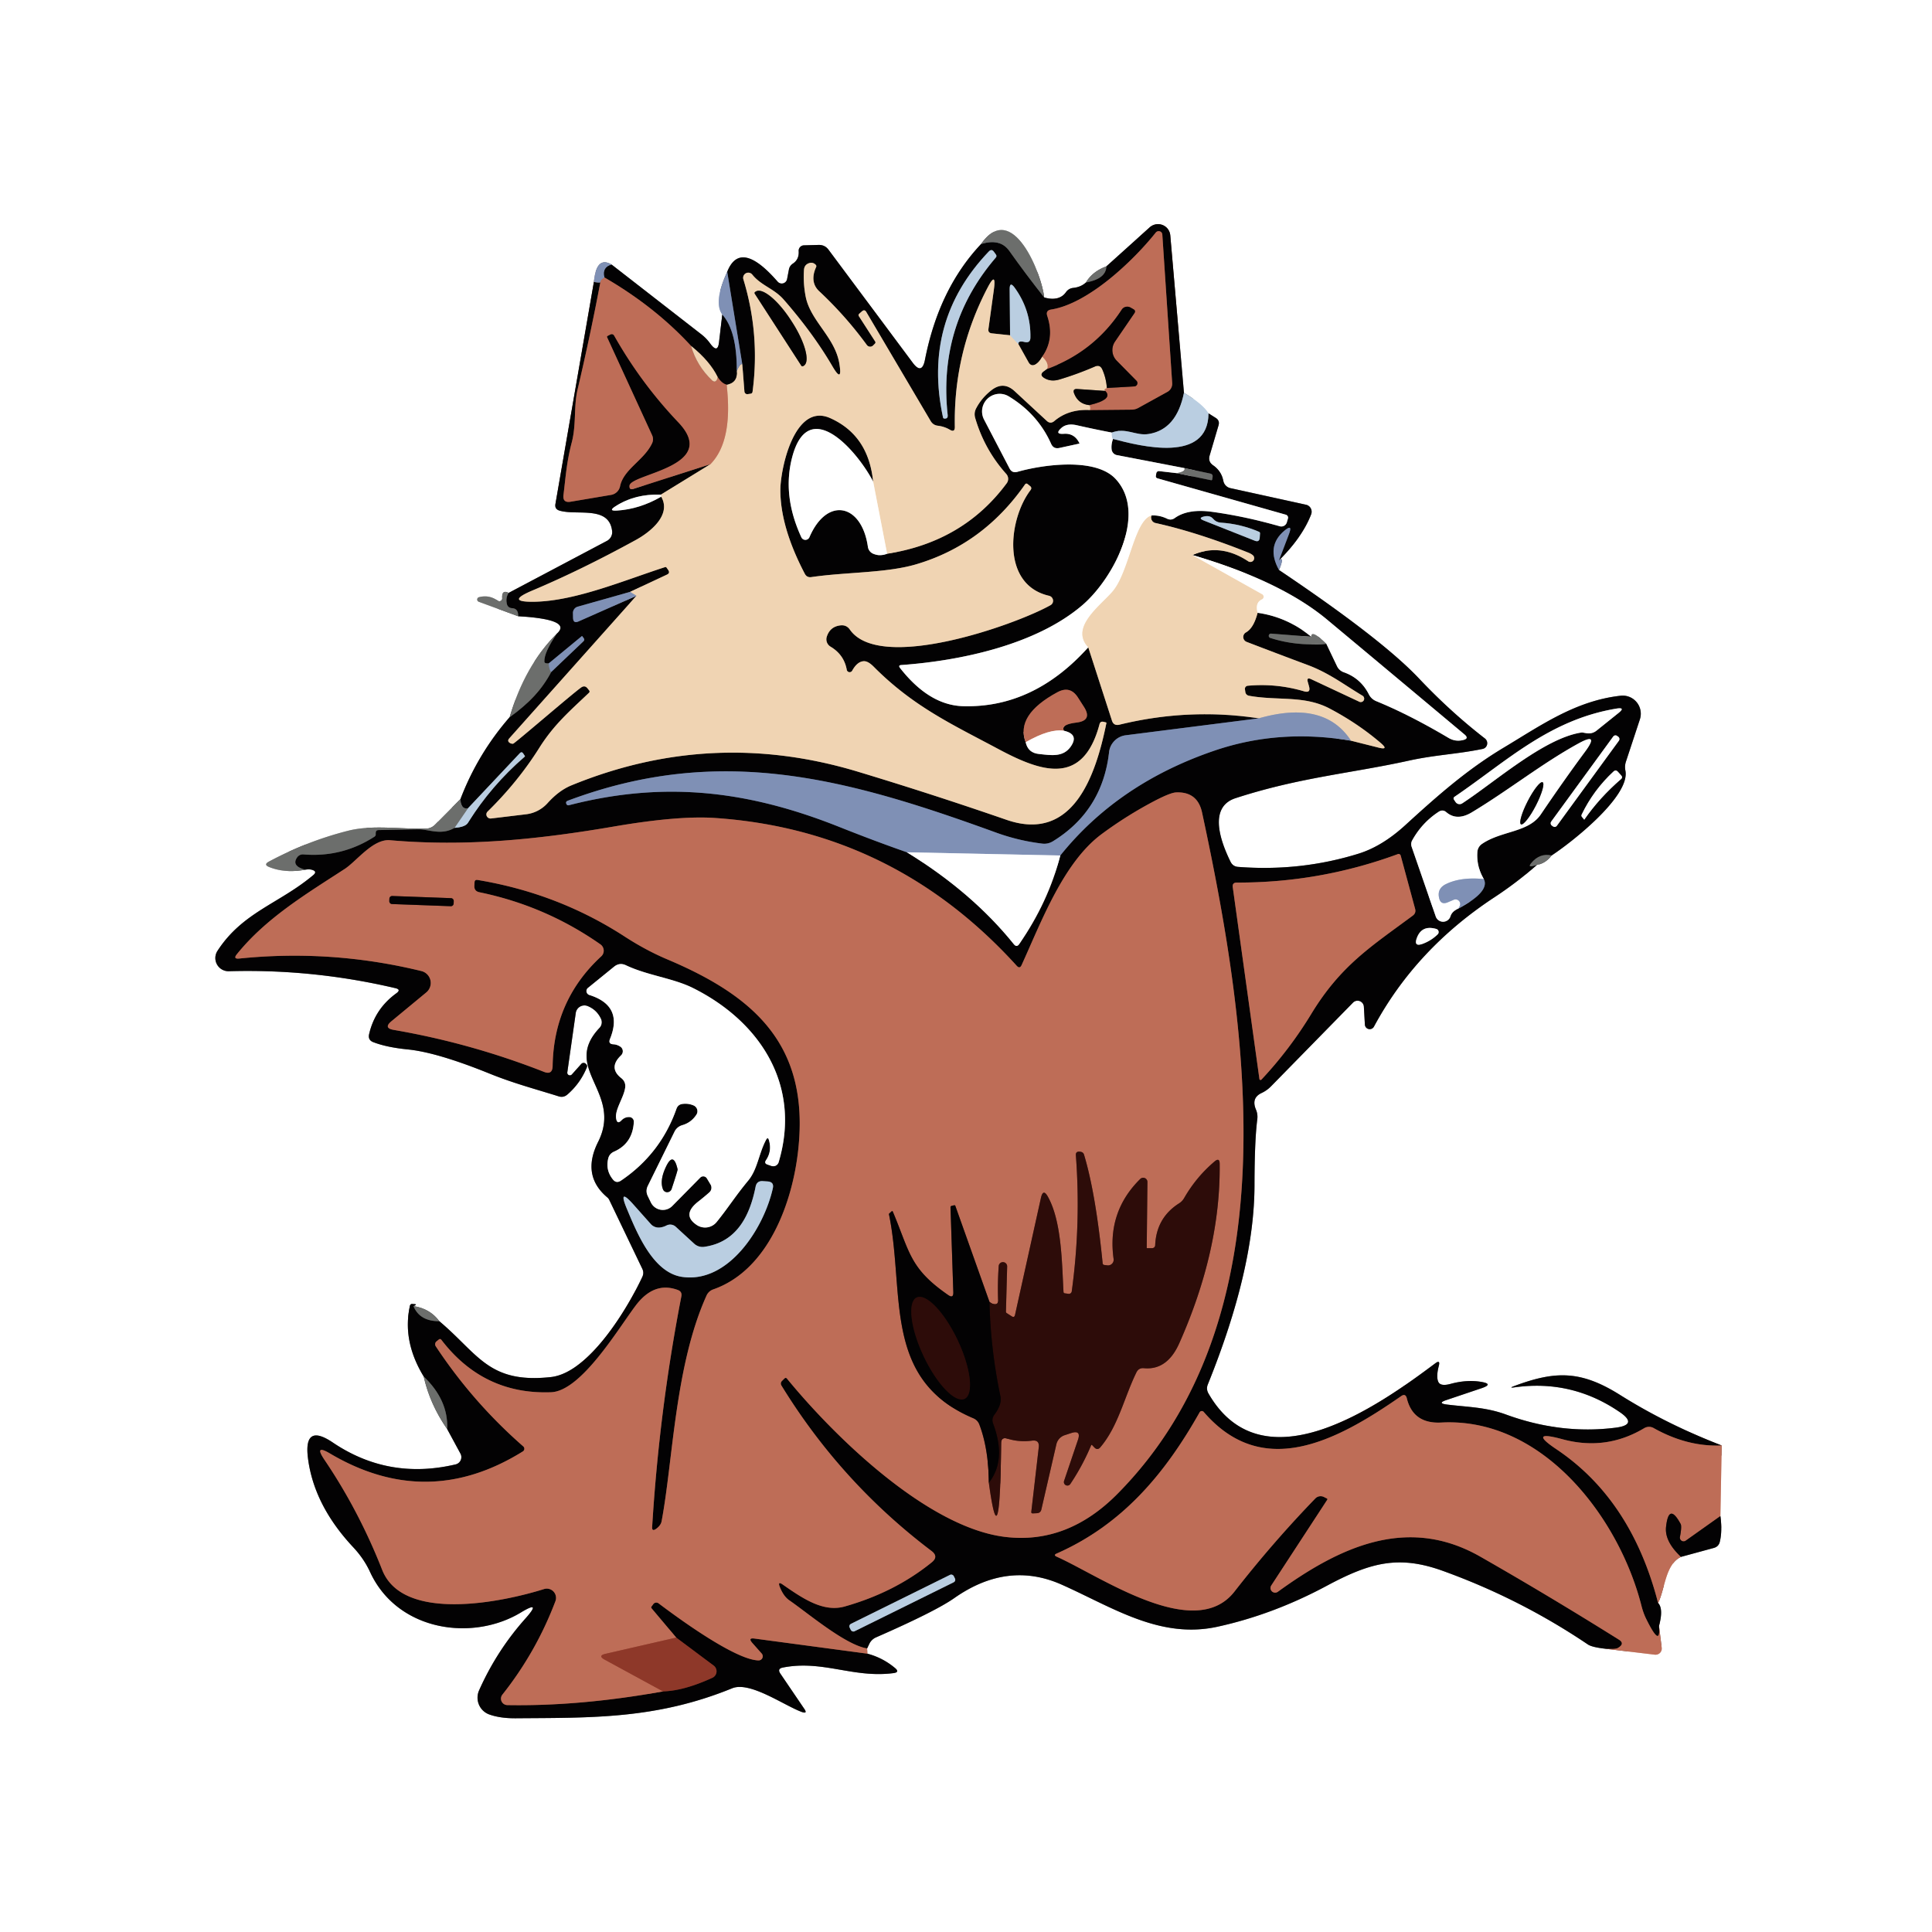 <?xml version="1.0" encoding="UTF-8" standalone="no"?>
<!DOCTYPE svg PUBLIC "-//W3C//DTD SVG 1.1//EN" "http://www.w3.org/Graphics/SVG/1.1/DTD/svg11.dtd">
<svg xmlns="http://www.w3.org/2000/svg" version="1.1" viewBox="0.00 0.00 192.00 192.00">
<rect x="0.00" y="0.00" width="192.00" height="192.00" fill="#333333" stroke="none"/>
<g stroke-width="2.00" fill="none" stroke-linecap="butt">
<path stroke="#b6b7b6" vector-effect="non-scaling-stroke" d="
  M 109.95 26.47
  Q 108.57 26.98 107.92 28.07"
/>
<path stroke="#818181" vector-effect="non-scaling-stroke" d="
  M 107.92 28.07
  Q 107.42 28.53 106.66 28.61
  Q 106.20 28.66 105.93 29.04
  Q 105.26 29.98 103.77 29.56"
/>
<path stroke="#b6b7b6" vector-effect="non-scaling-stroke" d="
  M 103.77 29.56
  C 103.55 27.29 100.62 19.77 97.49 24.26"
/>
<path stroke="#818181" vector-effect="non-scaling-stroke" d="
  M 97.49 24.26
  Q 93.30 28.71 91.92 35.76
  Q 91.62 37.28 90.70 36.04
  L 82.34 24.82
  Q 81.98 24.33 81.36 24.34
  L 79.90 24.38
  A 0.54 0.54 0.0 0 0 79.37 24.95
  Q 79.43 25.78 78.79 26.20
  A 0.92 0.85 -13.7 0 0 78.40 26.79
  L 78.22 27.73
  A 0.54 0.54 0.0 0 1 77.28 27.99
  Q 73.57 23.72 72.27 27.01"
/>
<path stroke="#bfc8da" vector-effect="non-scaling-stroke" d="
  M 72.27 27.01
  Q 70.88 30.04 71.78 31.26"
/>
<path stroke="#818181" vector-effect="non-scaling-stroke" d="
  M 71.78 31.26
  L 71.45 34.04
  Q 71.33 35.09 70.67 34.26
  L 70.46 33.98
  Q 70.14 33.57 69.73 33.25
  L 60.79 26.30"
/>
<path stroke="#bfc8da" vector-effect="non-scaling-stroke" d="
  M 60.79 26.30
  Q 59.27 25.39 59.02 28.02"
/>
<path stroke="#818181" vector-effect="non-scaling-stroke" d="
  M 59.02 28.02
  L 55.20 50.08
  Q 55.10 50.60 55.62 50.75
  C 57.39 51.25 60.52 50.23 60.83 52.76
  A 0.98 0.97 -17.9 0 1 60.32 53.75
  L 50.55 58.92"
/>
<path stroke="#b6b7b6" vector-effect="non-scaling-stroke" d="
  M 50.55 58.92
  Q 49.85 58.57 49.91 59.46
  A 0.28 0.28 0.0 0 1 49.47 59.70
  Q 48.61 59.08 47.59 59.35
  A 0.24 0.24 0.0 0 0 47.57 59.80
  L 51.49 61.24"
/>
<path stroke="#818181" vector-effect="non-scaling-stroke" d="
  M 51.49 61.24
  Q 56.92 61.56 55.34 62.97"
/>
<path stroke="#b6b7b6" vector-effect="non-scaling-stroke" d="
  M 55.34 62.97
  Q 52.15 66.16 50.65 71.27"
/>
<path stroke="#818181" vector-effect="non-scaling-stroke" d="
  M 50.65 71.27
  Q 47.48 74.91 45.76 79.41"
/>
<path stroke="#b6b7b6" vector-effect="non-scaling-stroke" d="
  M 45.76 79.41
  L 43.22 81.97
  A 1.30 1.29 -67.9 0 1 42.33 82.35
  C 39.73 82.41 37.01 81.95 34.59 82.56
  Q 30.52 83.59 26.71 85.63
  Q 26.17 85.93 26.74 86.16
  Q 28.31 86.80 30.33 86.43"
/>
<path stroke="#818181" vector-effect="non-scaling-stroke" d="
  M 30.33 86.43
  Q 30.76 86.36 31.03 86.45
  Q 31.55 86.61 31.14 86.96
  C 27.75 89.81 24.11 90.64 21.61 94.50
  A 1.31 1.31 0.0 0 0 22.75 96.52
  Q 31.11 96.28 39.28 98.20
  Q 39.90 98.34 39.39 98.71
  Q 37.26 100.25 36.68 102.78
  Q 36.55 103.36 37.10 103.57
  Q 38.42 104.08 40.50 104.29
  Q 43.41 104.57 48.67 106.70
  C 51.01 107.65 53.18 108.22 55.51 108.95
  Q 56.00 109.11 56.39 108.77
  Q 57.66 107.67 58.31 106.10
  Q 58.36 105.98 58.34 105.90
  Q 58.30 105.78 58.18 105.69
  A 0.31 0.30 38.5 0 0 57.77 105.73
  L 56.83 106.78
  A 0.26 0.26 0.0 0 1 56.38 106.56
  L 57.22 100.66
  A 0.87 0.87 0.0 0 1 58.40 99.98
  Q 59.31 100.35 59.73 101.25
  A 0.81 0.81 0.0 0 1 59.58 102.15
  C 55.75 106.21 61.93 108.53 59.44 113.48
  Q 57.76 116.83 60.37 119.01
  A 0.83 0.62 15.3 0 1 60.54 119.23
  L 63.83 126.09
  Q 64.02 126.48 63.84 126.88
  C 62.36 130.06 58.53 136.43 54.75 136.85
  C 48.56 137.53 47.54 134.56 43.66 131.30"
/>
<path stroke="#b6b7b6" vector-effect="non-scaling-stroke" d="
  M 43.66 131.30
  Q 42.73 130.05 41.09 129.80"
/>
<path stroke="#818181" vector-effect="non-scaling-stroke" d="
  M 41.09 129.80
  Q 41.63 129.59 40.97 129.59
  Q 40.78 129.58 40.74 129.77
  Q 39.96 133.28 42.11 136.80"
/>
<path stroke="#b6b7b6" vector-effect="non-scaling-stroke" d="
  M 42.11 136.80
  Q 42.72 139.54 44.44 142.02"
/>
<path stroke="#818181" vector-effect="non-scaling-stroke" d="
  M 44.44 142.02
  L 45.76 144.46
  A 0.74 0.74 0.0 0 1 45.28 145.53
  Q 38.62 147.10 33.08 143.36
  Q 30.18 141.40 30.60 144.87
  Q 31.18 149.57 35.10 153.76
  Q 36.17 154.90 36.78 156.23
  C 39.51 162.13 46.96 163.15 51.76 160.25
  Q 53.88 158.97 52.24 160.82
  Q 49.37 164.03 47.61 167.99
  A 1.78 1.77 -68.0 0 0 48.62 170.38
  Q 49.70 170.77 51.25 170.76
  C 58.75 170.70 65.19 170.87 72.76 167.78
  C 74.53 167.06 77.89 169.47 79.67 170.13
  Q 80.30 170.35 79.92 169.81
  L 77.55 166.32
  Q 77.22 165.83 77.80 165.72
  C 81.76 164.94 84.81 166.80 88.81 166.27
  Q 89.44 166.18 88.95 165.77
  Q 87.74 164.75 86.20 164.34"
/>
<path stroke="#dfb6ab" vector-effect="non-scaling-stroke" d="
  M 86.20 164.34
  L 86.17 163.82"
/>
<path stroke="#818181" vector-effect="non-scaling-stroke" d="
  M 86.17 163.82
  L 86.39 163.37
  A 1.33 1.31 0.4 0 1 87.06 162.72
  Q 92.93 160.15 94.83 158.82
  Q 100.14 155.09 105.51 157.48
  C 110.54 159.72 115.26 162.92 121.00 161.66
  Q 126.53 160.45 131.86 157.59
  C 136.21 155.26 139.02 154.53 143.41 156.12
  Q 151.08 158.89 157.81 163.43
  Q 158.22 163.70 159.54 163.85"
/>
<path stroke="#dfb6ab" vector-effect="non-scaling-stroke" d="
  M 159.54 163.85
  L 164.45 164.44
  A 0.62 0.61 0.4 0 0 165.14 163.76
  L 164.87 161.58"
/>
<path stroke="#818181" vector-effect="non-scaling-stroke" d="
  M 164.87 161.58
  Q 165.33 159.88 164.78 159.30"
/>
<path stroke="#dfb6ab" vector-effect="non-scaling-stroke" d="
  M 164.78 159.30
  C 165.47 157.93 165.49 155.45 167.06 154.72"
/>
<path stroke="#818181" vector-effect="non-scaling-stroke" d="
  M 167.06 154.72
  L 170.29 153.84
  Q 170.81 153.71 170.92 153.19
  Q 171.17 152.13 170.97 150.67"
/>
<path stroke="#dfb6ab" vector-effect="non-scaling-stroke" d="
  M 170.97 150.67
  L 171.10 143.65"
/>
<path stroke="#818181" vector-effect="non-scaling-stroke" d="
  M 171.10 143.65
  Q 165.63 141.54 160.97 138.61
  C 157.08 136.17 154.54 136.23 150.49 137.74
  Q 149.89 137.96 150.53 137.87
  Q 156.21 137.08 160.95 140.32
  Q 162.82 141.59 160.57 141.88
  Q 155.14 142.57 149.68 140.58
  C 147.64 139.83 145.86 139.84 143.78 139.58
  Q 142.80 139.45 143.73 139.14
  L 147.26 137.95
  Q 148.45 137.54 147.21 137.33
  Q 145.79 137.09 144.19 137.52
  Q 143.18 137.80 142.95 137.35
  Q 142.70 136.85 142.99 135.73
  Q 143.15 135.10 142.63 135.49
  C 137.03 139.69 125.49 147.88 120.09 138.47
  Q 119.85 138.04 120.03 137.59
  Q 124.67 126.11 124.67 117.74
  Q 124.68 113.27 124.95 111.22
  Q 125.01 110.73 124.82 110.28
  Q 124.32 109.11 125.38 108.62
  Q 125.91 108.37 126.32 107.95
  L 134.46 99.64
  A 0.63 0.63 0.0 0 1 135.54 100.05
  L 135.64 101.81
  A 0.48 0.48 0.0 0 0 136.55 102.01
  Q 140.71 94.30 148.50 89.18
  Q 150.71 87.73 152.73 85.96"
/>
<path stroke="#b6b7b6" vector-effect="non-scaling-stroke" d="
  M 152.73 85.96
  Q 153.62 85.79 154.19 85.02"
/>
<path stroke="#818181" vector-effect="non-scaling-stroke" d="
  M 154.19 85.02
  C 156.11 83.77 162.04 79.14 161.53 76.58
  Q 161.44 76.11 161.59 75.67
  L 162.97 71.49
  A 1.80 1.80 0.0 0 0 161.06 69.14
  C 156.57 69.64 153.13 72.09 149.44 74.30
  C 145.76 76.50 142.76 79.17 139.64 82.02
  Q 137.36 84.10 135.03 84.83
  Q 129.25 86.63 123.04 86.15
  Q 122.52 86.11 122.29 85.64
  C 121.43 83.89 119.95 80.24 122.79 79.32
  C 129.15 77.25 134.32 76.85 140.06 75.58
  C 142.68 75.01 144.80 74.95 147.33 74.43
  A 0.59 0.58 58.2 0 0 147.57 73.39
  Q 144.16 70.75 141.04 67.45
  Q 137.33 63.51 127.11 56.65"
/>
<path stroke="#bfc8da" vector-effect="non-scaling-stroke" d="
  M 127.11 56.65
  Q 127.69 55.21 127.10 55.69"
/>
<path stroke="#818181" vector-effect="non-scaling-stroke" d="
  M 127.10 55.69
  Q 129.42 53.39 130.30 51.12
  A 0.72 0.71 -73.2 0 0 129.79 50.16
  L 122.27 48.51
  A 0.91 0.91 0.0 0 1 121.58 47.81
  Q 121.38 46.81 120.55 46.24
  Q 120.04 45.88 120.21 45.28
  L 121.10 42.26
  Q 121.23 41.80 120.83 41.54
  L 120.10 41.08"
/>
<path stroke="#dde7f0" vector-effect="non-scaling-stroke" d="
  M 120.10 41.08
  Q 119.55 40.17 117.66 39.03"
/>
<path stroke="#818181" vector-effect="non-scaling-stroke" d="
  M 117.66 39.03
  L 116.30 23.39
  A 1.23 1.22 -23.5 0 0 114.26 22.59
  L 109.95 26.47"
/>
<path stroke="#5f6872" vector-effect="non-scaling-stroke" d="
  M 117.66 39.03
  Q 116.93 42.69 114.15 43.13
  C 112.87 43.34 111.90 42.45 110.49 42.99"
/>
<path stroke="#818181" vector-effect="non-scaling-stroke" d="
  M 110.49 42.99
  Q 108.77 42.66 107.01 42.26
  Q 106.04 42.04 105.49 42.52
  Q 104.75 43.18 105.74 43.11
  Q 106.78 43.04 107.27 44.04
  Q 107.29 44.08 107.24 44.09
  L 105.27 44.52
  Q 104.70 44.64 104.46 44.11
  Q 103.14 41.14 100.25 39.39
  A 1.75 1.75 0.0 0 0 97.79 41.69
  L 100.33 46.56
  Q 100.58 47.04 101.11 46.89
  C 103.61 46.18 108.85 45.43 110.86 47.59
  C 114.07 51.03 110.65 57.47 107.60 60.11
  C 102.97 64.10 95.40 65.67 89.58 66.09
  Q 89.23 66.11 89.45 66.39
  Q 92.35 70.09 95.72 70.18
  Q 102.72 70.37 108.15 64.33"
/>
<path stroke="#7a6b5b" vector-effect="non-scaling-stroke" d="
  M 108.15 64.33
  L 110.50 71.60
  Q 110.67 72.15 111.24 72.02
  Q 118.15 70.33 125.09 71.39"
/>
<path stroke="#41495c" vector-effect="non-scaling-stroke" d="
  M 125.09 71.39
  L 111.87 73.07
  A 1.90 1.90 0.0 0 0 110.22 74.75
  Q 109.55 80.59 104.63 83.61
  Q 104.15 83.90 103.60 83.84
  Q 101.25 83.56 99.01 82.75
  C 84.23 77.38 71.61 73.87 56.41 79.58
  Q 56.21 79.66 56.27 79.86
  L 56.28 79.87
  Q 56.34 80.07 56.55 80.02
  C 66.07 77.57 74.38 78.59 83.36 82.16
  Q 86.95 83.59 90.13 84.70"
/>
<path stroke="#818181" vector-effect="non-scaling-stroke" d="
  M 90.13 84.70
  Q 96.62 88.69 100.76 93.84
  Q 101.04 94.18 101.29 93.82
  Q 104.18 89.65 105.37 85.02"
/>
<path stroke="#41495c" vector-effect="non-scaling-stroke" d="
  M 105.37 85.02
  Q 111.14 77.83 120.77 74.57
  Q 127.16 72.41 134.26 73.61"
/>
<path stroke="#7a6b5b" vector-effect="non-scaling-stroke" d="
  M 134.26 73.61
  L 137.01 74.30
  Q 138.05 74.56 137.24 73.86
  Q 134.96 71.90 132.11 70.40
  C 129.58 69.08 126.94 69.66 124.11 69.14
  A 0.44 0.43 1.9 0 1 123.76 68.77
  Q 123.74 68.63 123.72 68.50
  A 0.31 0.31 0.0 0 1 124.00 68.15
  Q 126.84 67.89 129.59 68.70
  Q 130.28 68.90 130.09 68.21
  L 129.97 67.78
  Q 129.82 67.27 130.31 67.50
  L 135.11 69.75
  A 0.34 0.34 0.0 0 0 135.42 69.15
  C 133.58 68.05 132.06 66.87 129.96 66.09
  Q 126.88 64.94 123.89 63.79
  A 0.52 0.52 0.0 0 1 123.82 62.85
  Q 124.59 62.42 124.98 60.90"
/>
<path stroke="#818181" vector-effect="non-scaling-stroke" d="
  M 124.98 60.90
  Q 127.94 61.32 130.31 63.28"
/>
<path stroke="#383838" vector-effect="non-scaling-stroke" d="
  M 130.31 63.28
  L 126.34 62.97
  A 0.22 0.22 0.0 0 0 126.25 63.40
  Q 128.82 64.23 131.81 63.98"
/>
<path stroke="#818181" vector-effect="non-scaling-stroke" d="
  M 131.81 63.98
  L 132.88 66.22
  A 1.19 1.16 -2.9 0 0 133.55 66.81
  Q 135.22 67.40 136.03 68.99
  Q 136.27 69.47 136.77 69.68
  Q 140.07 71.03 143.95 73.33
  Q 144.64 73.74 145.42 73.54
  Q 146.02 73.39 145.54 72.99
  Q 138.71 67.27 131.90 61.59
  Q 127.27 57.73 118.50 55.16"
/>
<path stroke="#7a6b5b" vector-effect="non-scaling-stroke" d="
  M 118.50 55.16
  Q 121.28 53.94 124.06 55.79
  A 0.38 0.38 0.0 0 0 124.52 55.19
  Q 124.34 55.03 124.03 54.91
  Q 118.97 52.89 114.84 51.98
  Q 114.48 51.90 114.40 51.54
  Q 114.36 51.37 114.44 51.23"
/>
<path stroke="#818181" vector-effect="non-scaling-stroke" d="
  M 114.44 51.23
  Q 115.22 51.18 115.99 51.55
  Q 116.39 51.74 116.75 51.48
  Q 118.08 50.53 120.49 50.87
  Q 123.80 51.33 127.17 52.30
  A 0.58 0.57 15.7 0 0 127.89 51.90
  L 128.00 51.52
  A 0.31 0.31 0.0 0 0 127.78 51.15
  L 115.04 47.54
  Q 114.84 47.48 114.87 47.29
  L 114.91 47.04
  A 0.26 0.26 0.0 0 1 115.20 46.82
  L 116.93 47.02"
/>
<path stroke="#383838" vector-effect="non-scaling-stroke" d="
  M 116.93 47.02
  L 120.35 47.72
  Q 120.46 47.74 120.47 47.63
  L 120.51 47.38
  Q 120.54 47.13 120.30 47.07
  L 117.71 46.52"
/>
<path stroke="#818181" vector-effect="non-scaling-stroke" d="
  M 117.71 46.52
  L 111.00 45.23
  A 0.66 0.65 -87.7 0 1 110.47 44.65
  Q 110.42 44.15 110.61 43.62"
/>
<path stroke="#5f6872" vector-effect="non-scaling-stroke" d="
  M 110.61 43.62
  C 113.41 44.36 120.06 46.05 120.10 41.08"
/>
<path stroke="#41495c" vector-effect="non-scaling-stroke" d="
  M 127.10 55.69
  L 128.09 53.09
  Q 128.51 52.01 127.63 52.75
  Q 125.80 54.30 127.11 56.65"
/>
<path stroke="#383838" vector-effect="non-scaling-stroke" d="
  M 154.19 85.02
  Q 153.02 84.75 152.17 85.78
  Q 151.82 86.20 152.35 86.06
  L 152.73 85.96"
/>
<path stroke="#61382d" vector-effect="non-scaling-stroke" d="
  M 171.10 143.65
  Q 167.69 143.80 164.34 141.92
  A 0.94 0.93 -45.3 0 0 163.40 141.93
  Q 159.59 144.21 155.24 143.02
  Q 151.79 142.09 154.67 144.02
  Q 162.13 149.02 164.78 159.30"
/>
<path stroke="#61382d" vector-effect="non-scaling-stroke" d="
  M 164.87 161.58
  Q 165.07 163.89 163.58 160.85
  Q 163.30 160.28 163.11 159.52
  C 160.88 150.82 153.33 140.84 143.24 141.37
  Q 140.44 141.52 139.81 138.97
  Q 139.68 138.44 139.24 138.75
  C 132.69 143.31 125.43 147.07 119.62 140.31
  A 0.25 0.25 0.0 0 0 119.22 140.35
  C 115.78 146.45 111.56 151.50 105.01 154.39
  Q 104.66 154.54 105.01 154.70
  C 109.34 156.63 118.72 163.25 122.68 158.17
  Q 126.51 153.26 130.72 148.91
  A 0.73 0.73 0.0 0 1 131.55 148.76
  L 131.85 148.91
  Q 131.96 148.96 131.89 149.06
  L 126.34 157.56
  A 0.46 0.46 0.0 0 0 126.99 158.19
  C 133.10 153.76 139.83 150.56 147.08 154.68
  Q 153.81 158.52 160.89 162.95
  Q 161.52 163.35 160.77 163.78
  Q 160.52 163.92 159.54 163.85"
/>
<path stroke="#61382d" vector-effect="non-scaling-stroke" d="
  M 86.17 163.82
  C 84.01 163.47 80.35 160.36 78.46 159.05
  Q 77.87 158.65 77.50 157.72
  Q 77.25 157.09 77.80 157.48
  C 79.81 158.88 81.83 160.25 83.95 159.65
  Q 88.93 158.24 92.60 155.26
  Q 93.30 154.69 92.58 154.14
  Q 83.57 147.33 77.65 137.68
  A 0.36 0.35 52.6 0 1 77.70 137.25
  L 77.95 137.00
  Q 78.10 136.86 78.22 137.02
  C 83.14 143.02 92.31 151.84 99.92 152.74
  Q 106.07 153.47 111.02 148.49
  C 128.33 131.04 124.17 102.62 119.46 80.75
  Q 119.01 78.66 116.88 78.75
  Q 116.34 78.77 114.84 79.54
  Q 112.02 81.01 109.47 82.90
  C 105.66 85.73 103.46 91.68 101.52 95.92
  Q 101.34 96.30 101.05 95.99
  Q 88.82 82.50 71.06 81.29
  Q 67.42 81.04 61.00 82.14
  C 53.51 83.42 46.35 84.16 38.75 83.50
  C 37.05 83.36 35.46 85.57 34.25 86.36
  C 30.45 88.83 26.44 91.23 23.54 94.83
  Q 23.14 95.32 23.77 95.26
  Q 32.93 94.32 41.87 96.50
  A 1.22 1.22 0.0 0 1 42.36 98.63
  L 38.90 101.49
  Q 38.08 102.17 39.13 102.35
  Q 46.80 103.67 54.06 106.52
  Q 54.90 106.85 54.92 105.94
  Q 55.02 99.40 59.75 95.04
  A 0.77 0.76 41.3 0 0 59.67 93.85
  Q 54.20 90.02 47.64 88.67
  Q 47.11 88.56 47.14 88.02
  L 47.16 87.69
  Q 47.17 87.40 47.47 87.45
  Q 55.47 88.78 62.09 93.08
  Q 64.19 94.44 66.29 95.33
  C 75.04 99.02 80.45 103.90 79.33 114.24
  C 78.77 119.49 76.35 126.23 70.88 128.14
  A 1.14 1.13 2.4 0 0 70.22 128.74
  C 67.07 135.70 66.89 145.13 65.75 151.18
  Q 65.67 151.61 65.17 151.96
  Q 64.78 152.21 64.81 151.75
  Q 65.51 140.20 67.71 128.84
  Q 67.81 128.35 67.34 128.19
  Q 64.99 127.33 63.17 129.75
  C 61.42 132.07 57.76 138.25 54.76 138.36
  Q 48.05 138.61 43.87 133.16
  Q 43.76 133.01 43.61 133.12
  L 43.40 133.29
  A 0.37 0.37 0.0 0 0 43.31 133.80
  Q 47.00 139.37 52.00 143.74
  A 0.31 0.31 0.0 0 1 51.96 144.24
  Q 42.46 150.16 32.80 144.45
  Q 31.19 143.50 32.23 145.05
  Q 35.67 150.13 37.98 156.01
  C 40.04 161.26 49.90 159.23 54.06 157.92
  A 0.92 0.92 0.0 0 1 55.20 159.12
  Q 53.28 164.19 49.92 168.42
  A 0.64 0.64 0.0 0 0 50.41 169.45
  Q 57.62 169.58 65.89 168.09"
/>
<path stroke="#491d16" vector-effect="non-scaling-stroke" d="
  M 65.89 168.09
  Q 67.98 168.03 70.79 166.74
  A 0.71 0.71 0.0 0 0 70.92 165.52
  L 67.20 162.74"
/>
<path stroke="#61382d" vector-effect="non-scaling-stroke" d="
  M 67.20 162.74
  L 64.76 159.84
  Q 64.68 159.74 64.75 159.65
  Q 64.84 159.54 64.92 159.42
  A 0.38 0.37 36.0 0 1 65.45 159.34
  C 66.91 160.44 72.98 164.97 75.39 165.01
  A 0.41 0.41 0.0 0 0 75.70 164.33
  L 74.76 163.27
  Q 74.30 162.74 74.99 162.84
  L 86.20 164.34"
/>
<path stroke="#383838" vector-effect="non-scaling-stroke" d="
  M 44.44 142.02
  Q 44.57 139.15 42.11 136.80"
/>
<path stroke="#383838" vector-effect="non-scaling-stroke" d="
  M 41.09 129.80
  Q 41.71 131.31 43.66 131.30"
/>
<path stroke="#383838" vector-effect="non-scaling-stroke" d="
  M 30.33 86.43
  Q 28.92 86.06 29.54 85.19
  A 0.70 0.69 -69.2 0 1 30.15 84.91
  Q 33.98 85.23 37.21 83.15
  Q 37.35 83.06 37.34 82.89
  Q 37.33 82.73 37.37 82.62
  Q 37.43 82.49 37.67 82.49
  Q 39.64 82.45 41.60 82.42
  C 42.62 82.41 43.85 83.05 45.17 82.27"
/>
<path stroke="#5f6872" vector-effect="non-scaling-stroke" d="
  M 45.17 82.27
  Q 46.24 82.19 46.50 81.77
  Q 48.81 78.08 52.13 75.21
  Q 52.19 75.16 52.16 75.13
  L 51.99 74.87
  Q 51.84 74.66 51.66 74.85
  L 46.51 80.32"
/>
<path stroke="#383838" vector-effect="non-scaling-stroke" d="
  M 46.51 80.32
  Q 45.81 80.49 45.76 79.41"
/>
<path stroke="#383838" vector-effect="non-scaling-stroke" d="
  M 50.65 71.27
  Q 53.48 69.28 54.78 66.78"
/>
<path stroke="#41495c" vector-effect="non-scaling-stroke" d="
  M 54.78 66.78
  L 57.97 63.74
  Q 58.14 63.58 58.00 63.41
  L 57.85 63.21
  Q 57.84 63.20 57.83 63.21
  L 54.53 65.93"
/>
<path stroke="#383838" vector-effect="non-scaling-stroke" d="
  M 54.53 65.93
  Q 54.11 65.96 54.10 65.75
  Q 54.06 64.85 55.34 62.97"
/>
<path stroke="#383838" vector-effect="non-scaling-stroke" d="
  M 51.49 61.24
  Q 51.53 60.49 50.89 60.44
  Q 50.44 60.41 50.36 59.96
  Q 50.25 59.38 50.55 58.92"
/>
<path stroke="#41495c" vector-effect="non-scaling-stroke" d="
  M 59.02 28.02
  Q 59.80 28.18 59.68 27.96"
/>
<path stroke="#61382d" vector-effect="non-scaling-stroke" d="
  M 59.68 27.96
  Q 58.66 33.36 57.40 38.71
  C 57.00 40.40 57.29 42.17 56.82 43.97
  C 56.30 45.95 56.22 47.40 56.00 49.17
  Q 55.89 50.00 56.71 49.86
  L 60.74 49.18
  A 1.10 1.09 0.7 0 0 61.62 48.33
  C 61.97 46.62 64.00 45.75 64.80 44.06
  Q 64.99 43.65 64.80 43.24
  L 60.34 33.53
  Q 60.29 33.43 60.39 33.38
  L 60.64 33.25
  Q 60.90 33.12 61.05 33.38
  Q 63.71 38.08 67.41 41.97
  C 71.61 46.39 62.66 47.07 62.56 48.27
  Q 62.52 48.72 62.96 48.58
  L 70.60 46.13"
/>
<path stroke="#7a6b5b" vector-effect="non-scaling-stroke" d="
  M 70.60 46.13
  L 65.67 49.16"
/>
<path stroke="#818181" vector-effect="non-scaling-stroke" d="
  M 65.67 49.16
  Q 63.12 49.06 61.17 50.31
  Q 60.40 50.80 61.31 50.74
  Q 63.56 50.60 65.71 49.36"
/>
<path stroke="#7a6b5b" vector-effect="non-scaling-stroke" d="
  M 65.71 49.36
  C 66.77 51.20 64.57 52.90 63.21 53.65
  Q 57.76 56.64 52.92 58.68
  Q 50.12 59.86 53.16 59.80
  C 57.24 59.71 62.06 57.66 66.09 56.36
  Q 66.19 56.33 66.25 56.42
  L 66.41 56.65
  Q 66.61 56.95 66.29 57.10
  L 62.62 58.82"
/>
<path stroke="#41495c" vector-effect="non-scaling-stroke" d="
  M 62.62 58.82
  L 57.41 60.29
  A 0.65 0.65 0.0 0 0 56.94 60.93
  L 56.95 61.39
  Q 56.96 62.00 57.51 61.75
  L 63.25 59.21"
/>
<path stroke="#7a6b5b" vector-effect="non-scaling-stroke" d="
  M 63.25 59.21
  L 50.61 73.38
  Q 50.37 73.65 50.68 73.84
  Q 50.81 73.92 50.99 73.91
  C 51.14 73.90 56.92 68.90 57.77 68.31
  Q 58.12 68.08 58.38 68.40
  L 58.54 68.60
  Q 58.65 68.74 58.53 68.85
  C 56.62 70.67 55.05 72.00 53.57 74.36
  Q 51.45 77.72 48.46 80.65
  A 0.41 0.40 18.9 0 0 48.80 81.34
  L 52.29 80.92
  A 3.43 3.38 -72.0 0 0 54.41 79.82
  Q 55.54 78.56 56.78 78.05
  Q 70.79 72.31 85.29 76.70
  Q 92.70 78.94 100.02 81.47
  C 106.64 83.76 108.89 77.09 109.95 71.87
  Q 109.96 71.80 109.90 71.79
  L 109.65 71.73
  Q 109.35 71.67 109.27 71.97
  C 107.61 78.20 103.45 76.71 99.14 74.40
  C 94.61 71.98 90.77 70.22 86.84 66.27
  Q 86.26 65.68 85.83 65.71
  Q 85.19 65.75 84.69 66.65
  A 0.29 0.29 0.0 0 1 84.15 66.56
  Q 83.88 65.06 82.53 64.26
  A 0.85 0.85 0.0 0 1 82.16 63.29
  Q 82.48 62.27 83.52 62.15
  Q 84.12 62.08 84.46 62.57
  C 87.44 66.85 100.85 62.13 104.40 60.14
  A 0.51 0.50 36.6 0 0 104.26 59.21
  C 99.46 58.12 100.21 51.60 102.41 48.71
  Q 102.59 48.47 102.35 48.29
  L 102.13 48.11
  Q 101.97 47.99 101.86 48.15
  Q 97.71 54.10 91.08 56.07
  C 88.10 56.96 84.12 56.84 80.64 57.35
  Q 80.19 57.42 79.98 57.02
  Q 77.57 52.42 77.55 48.76
  C 77.54 46.60 78.95 39.97 82.50 41.55
  Q 86.31 43.25 86.77 47.85"
/>
<path stroke="#818181" vector-effect="non-scaling-stroke" d="
  M 86.77 47.85
  C 85.16 44.78 80.36 39.26 78.73 45.42
  Q 77.72 49.25 79.64 53.40
  A 0.44 0.44 0.0 0 0 80.44 53.39
  C 82.19 49.31 85.64 50.06 86.25 54.34
  A 0.88 0.87 -83.0 0 0 86.78 55.03
  Q 87.44 55.31 88.16 55.03"
/>
<path stroke="#7a6b5b" vector-effect="non-scaling-stroke" d="
  M 88.16 55.03
  Q 95.74 53.85 100.05 48.02
  A 0.73 0.73 0.0 0 0 100.00 47.10
  Q 97.84 44.69 96.92 41.56
  Q 96.76 41.04 97.02 40.56
  Q 97.57 39.52 98.54 38.77
  Q 99.73 37.85 100.84 38.88
  L 104.02 41.82
  Q 104.39 42.17 104.78 41.84
  Q 106.20 40.64 108.31 40.75"
/>
<path stroke="#61382d" vector-effect="non-scaling-stroke" d="
  M 108.31 40.75
  L 112.49 40.71
  A 1.43 1.34 28.2 0 0 113.12 40.54
  L 116.02 38.94
  A 0.93 0.91 73.9 0 0 116.49 38.07
  L 115.51 23.31
  A 0.37 0.36 -27.7 0 0 114.86 23.11
  C 112.65 25.89 108.16 30.18 104.47 30.76
  Q 103.89 30.85 104.08 31.41
  Q 104.83 33.68 103.57 35.46"
/>
<path stroke="#7a6b5b" vector-effect="non-scaling-stroke" d="
  M 103.57 35.46
  Q 103.28 35.99 102.93 36.20
  Q 102.48 36.46 102.22 36.01
  L 101.21 34.20"
/>
<path stroke="#5f6872" vector-effect="non-scaling-stroke" d="
  M 101.21 34.20
  Q 101.15 33.82 101.83 33.99
  Q 102.39 34.12 102.40 33.56
  Q 102.46 30.85 100.85 28.61
  Q 100.33 27.89 100.34 28.77
  L 100.38 33.32"
/>
<path stroke="#7a6b5b" vector-effect="non-scaling-stroke" d="
  M 100.38 33.32
  L 98.58 33.13
  Q 98.17 33.09 98.23 32.69
  L 98.77 28.78
  Q 99.03 26.89 98.15 28.58
  Q 94.75 35.08 94.89 42.42
  Q 94.90 43.00 94.40 42.71
  Q 93.86 42.39 93.22 42.31
  Q 92.73 42.26 92.48 41.83
  L 86.10 31.02
  Q 85.93 30.71 85.66 30.94
  L 85.39 31.18
  Q 85.27 31.29 85.36 31.43
  L 86.97 33.93
  Q 87.05 34.05 86.94 34.16
  L 86.76 34.34
  A 0.41 0.41 0.0 0 1 86.15 34.29
  Q 84.04 31.40 81.41 28.94
  C 80.68 28.26 80.72 27.37 81.11 26.53
  A 0.19 0.19 0.0 0 0 81.07 26.32
  Q 80.80 26.04 80.44 26.14
  Q 79.94 26.29 79.90 26.81
  Q 79.81 28.17 80.07 29.49
  C 80.55 31.91 83.00 33.52 83.42 36.17
  Q 83.74 38.13 82.73 36.41
  Q 80.81 33.12 77.88 29.77
  C 76.93 28.68 75.65 28.39 74.77 27.30
  A 0.51 0.51 0.0 0 0 73.88 27.77
  Q 75.54 33.22 74.79 38.91
  Q 74.77 39.11 74.57 39.13
  L 74.30 39.17
  A 0.29 0.28 83.2 0 1 73.98 38.91
  L 73.77 36.21"
/>
<path stroke="#41495c" vector-effect="non-scaling-stroke" d="
  M 73.77 36.21
  L 72.27 27.01"
/>
<path stroke="#383838" vector-effect="non-scaling-stroke" d="
  M 97.49 24.26
  Q 99.39 23.64 100.32 24.96
  Q 101.93 27.23 103.77 29.56"
/>
<path stroke="#383838" vector-effect="non-scaling-stroke" d="
  M 107.92 28.07
  Q 109.92 27.71 109.95 26.47"
/>
<path stroke="#767f91" vector-effect="non-scaling-stroke" d="
  M 54.53 65.93
  Q 54.58 66.59 54.78 66.78"
/>
<path stroke="#939ea7" vector-effect="non-scaling-stroke" d="
  M 45.17 82.27
  L 46.51 80.32"
/>
<path stroke="#b6b7b6" vector-effect="non-scaling-stroke" d="
  M 131.81 63.98
  Q 130.30 62.51 130.31 63.28"
/>
<path stroke="#a65340" vector-effect="non-scaling-stroke" d="
  M 67.20 162.74
  L 60.19 164.35
  Q 59.36 164.54 60.10 164.94
  L 65.89 168.09"
/>
<path stroke="#41495c" vector-effect="non-scaling-stroke" d="
  M 60.79 26.30
  Q 59.82 26.56 60.08 27.58"
/>
<path stroke="#9f7f86" vector-effect="non-scaling-stroke" d="
  M 60.08 27.58
  Q 59.71 27.80 59.68 27.96"
/>
<path stroke="#f8ead9" vector-effect="non-scaling-stroke" d="
  M 118.50 55.16
  L 125.43 59.05
  A 0.29 0.29 0.0 0 1 125.41 59.57
  Q 124.71 59.89 124.98 60.90"
/>
<path stroke="#b8b2b4" vector-effect="non-scaling-stroke" d="
  M 134.26 73.61
  Q 131.61 69.53 125.09 71.39"
/>
<path stroke="#61382d" vector-effect="non-scaling-stroke" d="
  M 170.97 150.67
  L 167.53 153.11
  A 0.37 0.37 0.0 0 1 166.95 152.74
  Q 167.15 151.69 167.02 151.45
  Q 165.84 149.27 165.57 151.74
  Q 165.41 153.18 167.06 154.72"
/>
<path stroke="#d7a185" vector-effect="non-scaling-stroke" d="
  M 108.31 40.75
  Q 108.42 40.40 108.24 40.26"
/>
<path stroke="#61382d" vector-effect="non-scaling-stroke" d="
  M 108.24 40.26
  Q 110.68 39.70 109.84 38.85"
/>
<path stroke="#d7a185" vector-effect="non-scaling-stroke" d="
  M 109.84 38.85
  Q 109.64 38.71 110.00 38.56"
/>
<path stroke="#61382d" vector-effect="non-scaling-stroke" d="
  M 110.00 38.56
  L 112.73 38.40
  A 0.33 0.33 0.0 0 0 112.94 37.84
  L 110.98 35.85
  A 1.51 1.50 -50.3 0 1 110.81 33.94
  L 112.73 31.13
  Q 112.90 30.88 112.64 30.73
  L 112.36 30.57
  A 0.66 0.65 31.9 0 0 111.48 30.77
  Q 108.76 34.95 104.06 36.67"
/>
<path stroke="#d7a185" vector-effect="non-scaling-stroke" d="
  M 104.06 36.67
  Q 104.26 36.07 103.57 35.46"
/>
<path stroke="#d7a185" vector-effect="non-scaling-stroke" d="
  M 68.68 34.38
  Q 69.25 36.36 70.78 37.81
  Q 71.05 38.06 71.24 37.75
  Q 71.31 37.63 71.32 37.47"
/>
<path stroke="#bfc8da" vector-effect="non-scaling-stroke" d="
  M 105.37 85.02
  L 90.13 84.70"
/>
<path stroke="#dde7f0" vector-effect="non-scaling-stroke" d="
  M 110.49 42.99
  Q 110.48 43.54 110.61 43.62"
/>
<path stroke="#b6b7b6" vector-effect="non-scaling-stroke" d="
  M 117.71 46.52
  Q 117.84 46.87 116.93 47.02"
/>
<path stroke="#f8ead9" vector-effect="non-scaling-stroke" d="
  M 114.44 51.23
  C 112.70 51.75 112.24 56.82 110.57 58.78
  C 109.35 60.21 106.29 62.34 108.15 64.33"
/>
<path stroke="#d5d1ca" vector-effect="non-scaling-stroke" d="
  M 100.38 33.32
  L 101.21 34.20"
/>
<path stroke="#7a6b5b" vector-effect="non-scaling-stroke" d="
  M 104.06 36.67
  L 103.72 36.92
  Q 103.29 37.24 103.74 37.54
  Q 104.40 37.97 105.26 37.72
  Q 107.04 37.19 108.82 36.42
  Q 109.31 36.21 109.54 36.70
  Q 109.93 37.57 110.00 38.56"
/>
<path stroke="#7a6b5b" vector-effect="non-scaling-stroke" d="
  M 109.84 38.85
  L 107.07 38.66
  Q 106.57 38.62 106.74 39.09
  Q 107.14 40.14 108.24 40.26"
/>
<path stroke="#f8ead9" vector-effect="non-scaling-stroke" d="
  M 88.16 55.03
  L 86.77 47.85"
/>
<path stroke="#b8b2b4" vector-effect="non-scaling-stroke" d="
  M 63.25 59.21
  Q 62.94 59.02 62.62 58.82"
/>
<path stroke="#f8ead9" vector-effect="non-scaling-stroke" d="
  M 65.71 49.36
  Q 65.69 49.26 65.67 49.16"
/>
<path stroke="#d7a185" vector-effect="non-scaling-stroke" d="
  M 70.60 46.13
  Q 72.86 43.83 72.21 38.23"
/>
<path stroke="#7a6b5b" vector-effect="non-scaling-stroke" d="
  M 72.21 38.23
  Q 73.32 38.03 73.22 36.86"
/>
<path stroke="#b8b2b4" vector-effect="non-scaling-stroke" d="
  M 73.22 36.86
  Q 73.59 36.04 73.77 36.21"
/>
<path stroke="#41495c" vector-effect="non-scaling-stroke" d="
  M 71.78 31.26
  Q 73.24 32.88 73.22 36.86"
/>
<path stroke="#61382d" vector-effect="non-scaling-stroke" d="
  M 72.21 38.23
  Q 71.73 38.11 71.32 37.47"
/>
<path stroke="#7a6b5b" vector-effect="non-scaling-stroke" d="
  M 71.32 37.47
  Q 70.55 35.89 68.68 34.38"
/>
<path stroke="#61382d" vector-effect="non-scaling-stroke" d="
  M 68.68 34.38
  Q 65.10 30.49 60.08 27.58"
/>
<path stroke="#5f6872" vector-effect="non-scaling-stroke" d="
  M 98.27 24.99
  Q 91.64 31.92 93.72 41.50
  Q 93.75 41.63 93.99 41.59
  L 94.00 41.59
  Q 94.21 41.55 94.18 41.25
  Q 93.21 32.31 98.95 25.61
  Q 99.09 25.46 98.97 25.29
  L 98.78 25.03
  Q 98.55 24.70 98.27 24.99"
/>
<path stroke="#5f6872" vector-effect="non-scaling-stroke" d="
  M 120.56 51.56
  Q 120.26 51.20 119.69 51.32
  Q 118.98 51.48 119.66 51.74
  L 124.71 53.74
  Q 125.15 53.91 125.19 53.44
  L 125.22 53.01
  Q 125.23 52.90 125.12 52.85
  Q 123.31 52.07 121.33 51.94
  Q 120.86 51.91 120.56 51.56"
/>
<path stroke="#818181" vector-effect="non-scaling-stroke" d="
  M 101.93 73.76
  Q 102.16 74.82 103.25 74.93
  C 104.46 75.06 105.66 75.28 106.42 74.18
  Q 107.25 72.97 105.73 72.62"
/>
<path stroke="#61382d" vector-effect="non-scaling-stroke" d="
  M 105.73 72.62
  Q 105.39 72.00 106.96 71.81
  Q 108.61 71.62 107.71 70.23
  L 107.12 69.31
  Q 106.35 68.11 105.09 68.79
  Q 100.90 71.05 101.93 73.76"
/>
<path stroke="#dfb6ab" vector-effect="non-scaling-stroke" d="
  M 105.73 72.62
  Q 104.32 72.39 101.93 73.76"
/>
<path stroke="#818181" vector-effect="non-scaling-stroke" d="
  M 157.40 72.82
  Q 157.56 72.85 157.71 72.87
  Q 158.24 72.94 158.66 72.61
  L 160.84 70.86
  Q 161.58 70.27 160.64 70.42
  C 153.94 71.53 149.68 75.70 144.54 79.19
  A 0.19 0.19 0.0 0 0 144.49 79.46
  L 144.65 79.70
  A 0.48 0.48 0.0 0 0 145.31 79.84
  C 148.53 77.74 153.38 73.42 157.08 72.81
  Q 157.24 72.78 157.40 72.82"
/>
<path stroke="#818181" vector-effect="non-scaling-stroke" d="
  M 160.89 73.602
  A 0.27 0.27 0.0 0 0 160.831 73.225
  L 160.702 73.131
  A 0.27 0.27 0.0 0 0 160.325 73.19
  L 154.15 81.658
  A 0.27 0.27 0.0 0 0 154.209 82.035
  L 154.338 82.129
  A 0.27 0.27 0.0 0 0 154.715 82.07
  L 160.89 73.602"
/>
<path stroke="#41495c" vector-effect="non-scaling-stroke" d="
  M 144.93 90.29
  Q 148.09 88.60 147.46 87.36"
/>
<path stroke="#818181" vector-effect="non-scaling-stroke" d="
  M 147.46 87.36
  Q 146.72 86.11 146.82 84.67
  A 1.05 1.04 -16.0 0 1 147.26 83.88
  C 149.18 82.55 151.89 82.75 153.12 80.94
  Q 155.42 77.54 157.53 74.69
  Q 158.99 72.71 156.84 73.90
  C 153.22 75.89 149.88 78.56 146.25 80.74
  Q 144.79 81.61 143.74 80.72
  Q 143.38 80.41 142.98 80.67
  Q 141.32 81.75 140.34 83.52
  A 0.79 0.77 51.1 0 0 140.28 84.13
  L 142.68 91.07
  A 0.77 0.77 0.0 0 0 144.15 91.05
  Q 144.30 90.57 144.93 90.29"
/>
<path stroke="#bfc8da" vector-effect="non-scaling-stroke" d="
  M 147.46 87.36
  Q 145.22 87.14 143.76 87.83
  Q 142.81 88.26 143.01 89.21
  Q 143.16 89.97 143.88 89.67
  L 144.47 89.42
  A 0.46 0.46 0.0 0 1 145.08 90.01
  Q 145.03 90.14 144.93 90.29"
/>
<path stroke="#818181" vector-effect="non-scaling-stroke" d="
  M 157.45 81.45
  Q 158.94 79.29 161.10 77.42
  Q 161.29 77.26 161.12 77.07
  L 160.77 76.68
  Q 160.57 76.47 160.36 76.66
  Q 158.36 78.51 157.18 80.96
  Q 157.13 81.08 157.21 81.18
  L 157.43 81.45
  Q 157.44 81.46 157.45 81.45"
/>
<path stroke="#61382d" vector-effect="non-scaling-stroke" d="
  M 125.16 107.23
  A 0.12 0.11 -27.0 0 0 125.36 107.29
  Q 128.17 104.29 130.32 100.75
  C 133.26 95.92 136.28 94.05 140.39 91.00
  Q 140.75 90.74 140.63 90.31
  L 139.20 85.03
  A 0.22 0.21 72.7 0 0 138.92 84.88
  Q 131.18 87.73 122.91 87.71
  Q 122.45 87.71 122.51 88.16
  L 125.16 107.23"
/>
<path stroke="#818181" vector-effect="non-scaling-stroke" d="
  M 142.87 92.86
  A 0.32 0.32 0.0 0 0 142.74 92.32
  Q 141.30 91.90 140.81 93.20
  Q 140.46 94.14 141.40 93.79
  Q 142.23 93.48 142.87 92.86"
/>
<path stroke="#818181" vector-effect="non-scaling-stroke" d="
  M 76.41 113.29
  Q 76.74 114.38 76.13 115.29
  Q 75.91 115.61 76.27 115.73
  L 76.67 115.87
  A 0.56 0.56 0.0 0 0 77.38 115.50
  C 79.67 107.85 75.54 101.51 68.85 98.18
  C 66.87 97.20 64.34 96.94 62.21 95.93
  Q 61.58 95.63 61.04 96.06
  L 58.43 98.18
  A 0.41 0.40 34.1 0 0 58.57 98.88
  Q 61.97 99.95 60.62 103.25
  Q 60.42 103.75 60.95 103.78
  Q 61.32 103.80 61.64 104.01
  A 0.56 0.55 -50.5 0 1 61.72 104.88
  Q 60.43 106.11 61.74 107.14
  Q 62.20 107.50 62.13 108.08
  C 62.00 109.09 61.05 110.31 61.24 111.20
  Q 61.35 111.76 61.75 111.35
  Q 62.08 111.00 62.54 111.01
  A 0.46 0.46 0.0 0 1 62.99 111.50
  Q 62.87 113.64 61.02 114.45
  Q 60.55 114.66 60.44 115.15
  Q 60.17 116.29 60.90 117.20
  Q 61.24 117.64 61.71 117.33
  Q 65.65 114.67 67.23 110.18
  Q 67.38 109.77 67.81 109.71
  Q 68.38 109.63 68.91 109.85
  A 0.63 0.62 27.2 0 1 69.21 110.77
  Q 68.70 111.56 67.80 111.82
  A 1.24 1.22 5.0 0 0 67.04 112.45
  L 64.38 117.85
  Q 64.13 118.36 64.38 118.87
  L 64.69 119.51
  A 1.32 1.32 0.0 0 0 66.81 119.85
  L 69.59 117.03
  A 0.42 0.42 0.0 0 1 70.25 117.11
  L 70.61 117.71
  A 0.62 0.61 53.4 0 1 70.50 118.49
  Q 70.08 118.87 69.38 119.42
  Q 67.73 120.72 69.23 121.73
  A 1.49 1.48 36.5 0 0 71.23 121.43
  C 72.39 120.00 73.05 118.90 74.37 117.31
  C 75.28 116.21 75.41 114.62 76.14 113.26
  Q 76.31 112.96 76.41 113.29"
/>
<path stroke="#5f6872" vector-effect="non-scaling-stroke" d="
  M 64.68 121.65
  L 62.98 119.74
  Q 61.37 117.92 62.31 120.16
  C 63.31 122.55 64.91 126.50 67.82 126.90
  C 72.43 127.55 75.93 122.01 76.80 118.10
  Q 76.95 117.46 76.28 117.41
  L 75.82 117.38
  Q 75.21 117.33 75.09 117.94
  C 74.51 120.87 73.19 123.46 69.98 123.91
  A 1.24 1.20 61.4 0 1 68.99 123.60
  L 67.15 121.91
  A 0.81 0.81 0.0 0 0 66.23 121.79
  Q 65.92 121.95 65.58 121.99
  A 1.06 1.05 -24.0 0 1 64.68 121.65"
/>
<path stroke="#5f6872" vector-effect="non-scaling-stroke" d="
  M 94.781 156.628
  A 0.27 0.27 0.0 0 0 94.419 156.506
  L 84.558 161.379
  A 0.27 0.27 0.0 0 0 84.435 161.741
  L 84.559 161.992
  A 0.27 0.27 0.0 0 0 84.921 162.114
  L 94.782 157.241
  A 0.27 0.27 0.0 0 0 94.905 156.879
  L 94.781 156.628"
/>
<path stroke="#7a6b5b" vector-effect="non-scaling-stroke" d="
  M 75.01 29.19
  L 79.64 36.35
  A 0.13 0.13 0.0 0 0 79.82 36.38
  L 79.89 36.34
  A 4.27 1.37 57.1 0 0 78.72 32.01
  L 78.59 31.81
  A 4.27 1.37 57.1 0 0 75.12 28.97
  L 75.05 29.01
  A 0.13 0.13 0.0 0 0 75.01 29.19"
/>
<path stroke="#818181" vector-effect="non-scaling-stroke" d="
  M 151.156 81.92
  A 2.35 0.46 117.2 0 0 152.639 80.04
  A 2.35 0.46 117.2 0 0 153.304 77.74
  A 2.35 0.46 117.2 0 0 151.821 79.62
  A 2.35 0.46 117.2 0 0 151.156 81.92"
/>
<path stroke="#61382d" vector-effect="non-scaling-stroke" d="
  M 45.093 89.537
  A 0.27 0.27 0.0 0 0 44.833 89.258
  L 38.977 89.043
  A 0.27 0.27 0.0 0 0 38.697 89.303
  L 38.687 89.563
  A 0.27 0.27 0.0 0 0 38.947 89.842
  L 44.803 90.057
  A 0.27 0.27 0.0 0 0 45.083 89.797
  L 45.093 89.537"
/>
<path stroke="#61382d" vector-effect="non-scaling-stroke" d="
  M 98.33 129.37
  L 94.94 119.84
  Q 94.91 119.76 94.82 119.78
  L 94.57 119.84
  Q 94.46 119.87 94.46 119.98
  L 94.74 128.42
  Q 94.76 129.07 94.23 128.70
  C 90.38 126.04 90.43 124.44 88.73 120.42
  Q 88.68 120.31 88.60 120.39
  L 88.38 120.59
  Q 88.33 120.63 88.35 120.70
  C 89.95 128.52 87.66 137.10 96.70 140.93
  Q 97.17 141.12 97.34 141.60
  Q 98.24 143.99 98.27 147.35"
/>
<path stroke="#763d30" vector-effect="non-scaling-stroke" d="
  M 98.27 147.35
  Q 99.38 155.50 99.49 143.42
  Q 99.50 142.78 100.11 142.97
  Q 101.30 143.34 102.56 143.17
  Q 103.32 143.07 103.23 143.84
  L 102.49 150.24
  Q 102.47 150.40 102.64 150.40
  L 103.05 150.38
  Q 103.41 150.36 103.49 150.01
  L 104.98 143.54
  A 1.25 1.24 88.0 0 1 105.83 142.62
  L 106.47 142.41
  Q 107.46 142.10 107.13 143.08
  L 105.74 147.19
  A 0.35 0.35 0.0 0 0 106.36 147.49
  Q 107.58 145.67 108.43 143.65
  Q 108.46 143.55 108.54 143.62
  L 108.77 143.86
  Q 109.07 144.16 109.35 143.83
  C 111.13 141.73 111.71 138.90 112.93 136.40
  Q 113.16 135.92 113.68 135.97
  Q 116.00 136.19 117.20 133.48
  Q 121.31 124.23 121.21 115.65
  Q 121.20 115.01 120.71 115.42
  Q 118.88 116.97 117.68 119.06
  A 1.53 1.50 89.4 0 1 117.17 119.59
  Q 114.91 121.03 114.80 123.76
  A 0.30 0.30 0.0 0 1 114.50 124.04
  L 114.00 124.04
  Q 113.96 124.04 113.96 124.00
  L 114.03 117.46
  A 0.42 0.42 0.0 0 0 113.32 117.16
  Q 110.01 120.42 110.67 125.12
  A 0.56 0.56 0.0 0 1 110.05 125.75
  L 109.74 125.71
  A 0.18 0.18 0.0 0 1 109.58 125.54
  Q 108.89 118.59 107.73 114.75
  Q 107.65 114.47 107.29 114.45
  Q 106.88 114.42 106.92 114.83
  Q 107.43 121.61 106.51 128.33
  A 0.29 0.29 0.0 0 1 106.19 128.58
  L 105.84 128.53
  Q 105.70 128.52 105.69 128.38
  C 105.53 125.56 105.52 121.40 104.14 118.93
  Q 103.67 118.08 103.45 119.03
  L 100.87 130.68
  Q 100.80 130.98 100.54 130.81
  L 100.07 130.51
  Q 99.96 130.45 99.97 130.32
  L 100.09 125.87
  A 0.42 0.42 0.0 0 0 99.25 125.83
  Q 99.13 127.52 99.19 129.23
  Q 99.21 129.68 98.77 129.60
  Q 98.56 129.57 98.33 129.37"
/>
<path stroke="#180706" vector-effect="non-scaling-stroke" d="
  M 98.27 147.35
  Q 100.05 145.11 98.70 141.49
  Q 98.51 141.00 98.83 140.58
  Q 99.59 139.56 99.42 138.75
  Q 98.45 134.16 98.33 129.37"
/>
<path stroke="#818181" vector-effect="non-scaling-stroke" d="
  M 66.74 118.17
  Q 67.36 116.30 67.34 116.21
  Q 66.91 114.31 66.12 116.09
  Q 65.55 117.37 65.89 118.20
  A 0.46 0.45 -46.9 0 0 66.74 118.17"
/>
<path stroke="#180706" vector-effect="non-scaling-stroke" d="
  M 95.86 139.016
  A 5.57 1.87 64.7 0 0 95.171 133.181
  A 5.57 1.87 64.7 0 0 91.1 128.944
  A 5.57 1.87 64.7 0 0 91.789 134.779
  A 5.57 1.87 64.7 0 0 95.86 139.016"
/>
</g>
<path fill="#ffffff" d="
  M 0.00 0.00
  L 192.00 0.00
  L 192.00 192.00
  L 0.00 192.00
  L 0.00 0.00
  Z
  M 109.95 26.47
  Q 108.57 26.98 107.92 28.07
  Q 107.42 28.53 106.66 28.61
  Q 106.20 28.66 105.93 29.04
  Q 105.26 29.98 103.77 29.56
  C 103.55 27.29 100.62 19.77 97.49 24.26
  Q 93.30 28.71 91.92 35.76
  Q 91.62 37.28 90.70 36.04
  L 82.34 24.82
  Q 81.98 24.33 81.36 24.34
  L 79.90 24.38
  A 0.54 0.54 0.0 0 0 79.37 24.95
  Q 79.43 25.78 78.79 26.20
  A 0.92 0.85 -13.7 0 0 78.40 26.79
  L 78.22 27.73
  A 0.54 0.54 0.0 0 1 77.28 27.99
  Q 73.57 23.72 72.27 27.01
  Q 70.88 30.04 71.78 31.26
  L 71.45 34.04
  Q 71.33 35.09 70.67 34.26
  L 70.46 33.98
  Q 70.14 33.57 69.73 33.25
  L 60.79 26.30
  Q 59.27 25.39 59.02 28.02
  L 55.20 50.08
  Q 55.10 50.60 55.62 50.75
  C 57.39 51.25 60.52 50.23 60.83 52.76
  A 0.98 0.97 -17.9 0 1 60.32 53.75
  L 50.55 58.92
  Q 49.85 58.57 49.91 59.46
  A 0.28 0.28 0.0 0 1 49.47 59.70
  Q 48.61 59.08 47.59 59.35
  A 0.24 0.24 0.0 0 0 47.57 59.80
  L 51.49 61.24
  Q 56.92 61.56 55.34 62.97
  Q 52.15 66.16 50.65 71.27
  Q 47.48 74.91 45.76 79.41
  L 43.22 81.97
  A 1.30 1.29 -67.9 0 1 42.33 82.35
  C 39.73 82.41 37.01 81.95 34.59 82.56
  Q 30.52 83.59 26.71 85.63
  Q 26.17 85.93 26.74 86.16
  Q 28.31 86.80 30.33 86.43
  Q 30.76 86.36 31.03 86.45
  Q 31.55 86.61 31.14 86.96
  C 27.75 89.81 24.11 90.64 21.61 94.50
  A 1.31 1.31 0.0 0 0 22.75 96.52
  Q 31.11 96.28 39.28 98.20
  Q 39.90 98.34 39.39 98.71
  Q 37.26 100.25 36.68 102.78
  Q 36.55 103.36 37.10 103.57
  Q 38.42 104.08 40.50 104.29
  Q 43.41 104.57 48.67 106.70
  C 51.01 107.65 53.18 108.22 55.51 108.95
  Q 56.00 109.11 56.39 108.77
  Q 57.66 107.67 58.31 106.10
  Q 58.36 105.98 58.34 105.90
  Q 58.30 105.78 58.18 105.69
  A 0.31 0.30 38.5 0 0 57.77 105.73
  L 56.83 106.78
  A 0.26 0.26 0.0 0 1 56.38 106.56
  L 57.22 100.66
  A 0.87 0.87 0.0 0 1 58.40 99.98
  Q 59.31 100.35 59.73 101.25
  A 0.81 0.81 0.0 0 1 59.58 102.15
  C 55.75 106.21 61.93 108.53 59.44 113.48
  Q 57.76 116.83 60.37 119.01
  A 0.83 0.62 15.3 0 1 60.54 119.23
  L 63.83 126.09
  Q 64.02 126.48 63.84 126.88
  C 62.36 130.06 58.53 136.43 54.75 136.85
  C 48.56 137.53 47.54 134.56 43.66 131.30
  Q 42.73 130.05 41.09 129.80
  Q 41.63 129.59 40.97 129.59
  Q 40.78 129.58 40.74 129.77
  Q 39.96 133.28 42.11 136.80
  Q 42.72 139.54 44.44 142.02
  L 45.76 144.46
  A 0.74 0.74 0.0 0 1 45.28 145.53
  Q 38.62 147.10 33.08 143.36
  Q 30.18 141.40 30.60 144.87
  Q 31.18 149.57 35.10 153.76
  Q 36.17 154.90 36.78 156.23
  C 39.51 162.13 46.96 163.15 51.76 160.25
  Q 53.88 158.97 52.24 160.82
  Q 49.37 164.03 47.61 167.99
  A 1.78 1.77 -68.0 0 0 48.62 170.38
  Q 49.70 170.77 51.25 170.76
  C 58.75 170.70 65.19 170.87 72.76 167.78
  C 74.53 167.06 77.89 169.47 79.67 170.13
  Q 80.30 170.35 79.92 169.81
  L 77.55 166.32
  Q 77.22 165.83 77.80 165.72
  C 81.76 164.94 84.81 166.80 88.81 166.27
  Q 89.44 166.18 88.95 165.77
  Q 87.74 164.75 86.20 164.34
  L 86.17 163.82
  L 86.39 163.37
  A 1.33 1.31 0.4 0 1 87.06 162.72
  Q 92.93 160.15 94.83 158.82
  Q 100.14 155.09 105.51 157.48
  C 110.54 159.72 115.26 162.92 121.00 161.66
  Q 126.53 160.45 131.86 157.59
  C 136.21 155.26 139.02 154.53 143.41 156.12
  Q 151.08 158.89 157.81 163.43
  Q 158.22 163.70 159.54 163.85
  L 164.45 164.44
  A 0.62 0.61 0.4 0 0 165.14 163.76
  L 164.87 161.58
  Q 165.33 159.88 164.78 159.30
  C 165.47 157.93 165.49 155.45 167.06 154.72
  L 170.29 153.84
  Q 170.81 153.71 170.92 153.19
  Q 171.17 152.13 170.97 150.67
  L 171.10 143.65
  Q 165.63 141.54 160.97 138.61
  C 157.08 136.17 154.54 136.23 150.49 137.74
  Q 149.89 137.96 150.53 137.87
  Q 156.21 137.08 160.95 140.32
  Q 162.82 141.59 160.57 141.88
  Q 155.14 142.57 149.68 140.58
  C 147.64 139.83 145.86 139.84 143.78 139.58
  Q 142.80 139.45 143.73 139.14
  L 147.26 137.95
  Q 148.45 137.54 147.21 137.33
  Q 145.79 137.09 144.19 137.52
  Q 143.18 137.80 142.95 137.35
  Q 142.70 136.85 142.99 135.73
  Q 143.15 135.10 142.63 135.49
  C 137.03 139.69 125.49 147.88 120.09 138.47
  Q 119.85 138.04 120.03 137.59
  Q 124.67 126.11 124.67 117.74
  Q 124.68 113.27 124.95 111.22
  Q 125.01 110.73 124.82 110.28
  Q 124.32 109.11 125.38 108.62
  Q 125.91 108.37 126.32 107.95
  L 134.46 99.64
  A 0.63 0.63 0.0 0 1 135.54 100.05
  L 135.64 101.81
  A 0.48 0.48 0.0 0 0 136.55 102.01
  Q 140.71 94.30 148.50 89.18
  Q 150.71 87.73 152.73 85.96
  Q 153.62 85.79 154.19 85.02
  C 156.11 83.77 162.04 79.14 161.53 76.58
  Q 161.44 76.11 161.59 75.67
  L 162.97 71.49
  A 1.80 1.80 0.0 0 0 161.06 69.14
  C 156.57 69.64 153.13 72.09 149.44 74.30
  C 145.76 76.50 142.76 79.17 139.64 82.02
  Q 137.36 84.10 135.03 84.83
  Q 129.25 86.63 123.04 86.15
  Q 122.52 86.11 122.29 85.64
  C 121.43 83.89 119.95 80.24 122.79 79.32
  C 129.15 77.25 134.32 76.85 140.06 75.58
  C 142.68 75.01 144.80 74.95 147.33 74.43
  A 0.59 0.58 58.2 0 0 147.57 73.39
  Q 144.16 70.75 141.04 67.45
  Q 137.33 63.51 127.11 56.65
  Q 127.69 55.21 127.10 55.69
  Q 129.42 53.39 130.30 51.12
  A 0.72 0.71 -73.2 0 0 129.79 50.16
  L 122.27 48.51
  A 0.91 0.91 0.0 0 1 121.58 47.81
  Q 121.38 46.81 120.55 46.24
  Q 120.04 45.88 120.21 45.28
  L 121.10 42.26
  Q 121.23 41.80 120.83 41.54
  L 120.10 41.08
  Q 119.55 40.17 117.66 39.03
  L 116.30 23.39
  A 1.23 1.22 -23.5 0 0 114.26 22.59
  L 109.95 26.47
  Z"
/>
<path fill="#030203" d="
  M 117.66 39.03
  Q 116.93 42.69 114.15 43.13
  C 112.87 43.34 111.90 42.45 110.49 42.99
  Q 108.77 42.66 107.01 42.26
  Q 106.04 42.04 105.49 42.52
  Q 104.75 43.18 105.74 43.11
  Q 106.78 43.04 107.27 44.04
  Q 107.29 44.08 107.24 44.09
  L 105.27 44.52
  Q 104.70 44.64 104.46 44.11
  Q 103.14 41.14 100.25 39.39
  A 1.75 1.75 0.0 0 0 97.79 41.69
  L 100.33 46.56
  Q 100.58 47.04 101.11 46.89
  C 103.61 46.18 108.85 45.43 110.86 47.59
  C 114.07 51.03 110.65 57.47 107.60 60.11
  C 102.97 64.10 95.40 65.67 89.58 66.09
  Q 89.23 66.11 89.45 66.39
  Q 92.35 70.09 95.72 70.18
  Q 102.72 70.37 108.15 64.33
  L 110.50 71.60
  Q 110.67 72.15 111.24 72.02
  Q 118.15 70.33 125.09 71.39
  L 111.87 73.07
  A 1.90 1.90 0.0 0 0 110.22 74.75
  Q 109.55 80.59 104.63 83.61
  Q 104.15 83.90 103.60 83.84
  Q 101.25 83.56 99.01 82.75
  C 84.23 77.38 71.61 73.87 56.41 79.58
  Q 56.21 79.66 56.27 79.86
  L 56.28 79.87
  Q 56.34 80.07 56.55 80.02
  C 66.07 77.57 74.38 78.59 83.36 82.16
  Q 86.95 83.59 90.13 84.70
  Q 96.62 88.69 100.76 93.84
  Q 101.04 94.18 101.29 93.82
  Q 104.18 89.65 105.37 85.02
  Q 111.14 77.83 120.77 74.57
  Q 127.16 72.41 134.26 73.61
  L 137.01 74.30
  Q 138.05 74.56 137.24 73.86
  Q 134.96 71.90 132.11 70.40
  C 129.58 69.08 126.94 69.66 124.11 69.14
  A 0.44 0.43 1.9 0 1 123.76 68.77
  Q 123.74 68.63 123.72 68.50
  A 0.31 0.31 0.0 0 1 124.00 68.15
  Q 126.84 67.89 129.59 68.70
  Q 130.28 68.90 130.09 68.21
  L 129.97 67.78
  Q 129.82 67.27 130.31 67.50
  L 135.11 69.75
  A 0.34 0.34 0.0 0 0 135.42 69.15
  C 133.58 68.05 132.06 66.87 129.96 66.09
  Q 126.88 64.94 123.89 63.79
  A 0.52 0.52 0.0 0 1 123.82 62.85
  Q 124.59 62.42 124.98 60.90
  Q 127.94 61.32 130.31 63.28
  L 126.34 62.97
  A 0.22 0.22 0.0 0 0 126.25 63.40
  Q 128.82 64.23 131.81 63.98
  L 132.88 66.22
  A 1.19 1.16 -2.9 0 0 133.55 66.81
  Q 135.22 67.40 136.03 68.99
  Q 136.27 69.47 136.77 69.68
  Q 140.07 71.03 143.95 73.33
  Q 144.64 73.74 145.42 73.54
  Q 146.02 73.39 145.54 72.99
  Q 138.71 67.27 131.90 61.59
  Q 127.27 57.73 118.50 55.16
  Q 121.28 53.94 124.06 55.79
  A 0.38 0.38 0.0 0 0 124.52 55.19
  Q 124.34 55.03 124.03 54.91
  Q 118.97 52.89 114.84 51.98
  Q 114.48 51.90 114.40 51.54
  Q 114.36 51.37 114.44 51.23
  Q 115.22 51.18 115.99 51.55
  Q 116.39 51.74 116.75 51.48
  Q 118.08 50.53 120.49 50.87
  Q 123.80 51.33 127.17 52.30
  A 0.58 0.57 15.7 0 0 127.89 51.90
  L 128.00 51.52
  A 0.31 0.31 0.0 0 0 127.78 51.15
  L 115.04 47.54
  Q 114.84 47.48 114.87 47.29
  L 114.91 47.04
  A 0.26 0.26 0.0 0 1 115.20 46.82
  L 116.93 47.02
  L 120.35 47.72
  Q 120.46 47.74 120.47 47.63
  L 120.51 47.38
  Q 120.54 47.13 120.30 47.07
  L 117.71 46.52
  L 111.00 45.23
  A 0.66 0.65 -87.7 0 1 110.47 44.65
  Q 110.42 44.15 110.61 43.62
  C 113.41 44.36 120.06 46.05 120.10 41.08
  L 120.83 41.54
  Q 121.23 41.80 121.10 42.26
  L 120.21 45.28
  Q 120.04 45.88 120.55 46.24
  Q 121.38 46.81 121.58 47.81
  A 0.91 0.91 0.0 0 0 122.27 48.51
  L 129.79 50.16
  A 0.72 0.71 -73.2 0 1 130.30 51.12
  Q 129.42 53.39 127.10 55.69
  L 128.09 53.09
  Q 128.51 52.01 127.63 52.75
  Q 125.80 54.30 127.11 56.65
  Q 137.33 63.51 141.04 67.45
  Q 144.16 70.75 147.57 73.39
  A 0.59 0.58 58.2 0 1 147.33 74.43
  C 144.80 74.95 142.68 75.01 140.06 75.58
  C 134.32 76.85 129.15 77.25 122.79 79.32
  C 119.95 80.24 121.43 83.89 122.29 85.64
  Q 122.52 86.11 123.04 86.15
  Q 129.25 86.63 135.03 84.83
  Q 137.36 84.10 139.64 82.02
  C 142.76 79.17 145.76 76.50 149.44 74.30
  C 153.13 72.09 156.57 69.64 161.06 69.14
  A 1.80 1.80 0.0 0 1 162.97 71.49
  L 161.59 75.67
  Q 161.44 76.11 161.53 76.58
  C 162.04 79.14 156.11 83.77 154.19 85.02
  Q 153.02 84.75 152.17 85.78
  Q 151.82 86.20 152.35 86.06
  L 152.73 85.96
  Q 150.71 87.73 148.50 89.18
  Q 140.71 94.30 136.55 102.01
  A 0.48 0.48 0.0 0 1 135.64 101.81
  L 135.54 100.05
  A 0.63 0.63 0.0 0 0 134.46 99.64
  L 126.32 107.95
  Q 125.91 108.37 125.38 108.62
  Q 124.32 109.11 124.82 110.28
  Q 125.01 110.73 124.95 111.22
  Q 124.68 113.27 124.67 117.74
  Q 124.67 126.11 120.03 137.59
  Q 119.85 138.04 120.09 138.47
  C 125.49 147.88 137.03 139.69 142.63 135.49
  Q 143.15 135.10 142.99 135.73
  Q 142.70 136.85 142.95 137.35
  Q 143.18 137.80 144.19 137.52
  Q 145.79 137.09 147.21 137.33
  Q 148.45 137.54 147.26 137.95
  L 143.73 139.14
  Q 142.80 139.45 143.78 139.58
  C 145.86 139.84 147.64 139.83 149.68 140.58
  Q 155.14 142.57 160.57 141.88
  Q 162.82 141.59 160.95 140.32
  Q 156.21 137.08 150.53 137.87
  Q 149.89 137.96 150.49 137.74
  C 154.54 136.23 157.08 136.17 160.97 138.61
  Q 165.63 141.54 171.10 143.65
  Q 167.69 143.80 164.34 141.92
  A 0.94 0.93 -45.3 0 0 163.40 141.93
  Q 159.59 144.21 155.24 143.02
  Q 151.79 142.09 154.67 144.02
  Q 162.13 149.02 164.78 159.30
  Q 165.33 159.88 164.87 161.58
  Q 165.07 163.89 163.58 160.85
  Q 163.30 160.28 163.11 159.52
  C 160.88 150.82 153.33 140.84 143.24 141.37
  Q 140.44 141.52 139.81 138.97
  Q 139.68 138.44 139.24 138.75
  C 132.69 143.31 125.43 147.07 119.62 140.31
  A 0.25 0.25 0.0 0 0 119.22 140.35
  C 115.78 146.45 111.56 151.50 105.01 154.39
  Q 104.66 154.54 105.01 154.70
  C 109.34 156.63 118.72 163.25 122.68 158.17
  Q 126.51 153.26 130.72 148.91
  A 0.73 0.73 0.0 0 1 131.55 148.76
  L 131.85 148.91
  Q 131.96 148.96 131.89 149.06
  L 126.34 157.56
  A 0.46 0.46 0.0 0 0 126.99 158.19
  C 133.10 153.76 139.83 150.56 147.08 154.68
  Q 153.81 158.52 160.89 162.95
  Q 161.52 163.35 160.77 163.78
  Q 160.52 163.92 159.54 163.85
  Q 158.22 163.70 157.81 163.43
  Q 151.08 158.89 143.41 156.12
  C 139.02 154.53 136.21 155.26 131.86 157.59
  Q 126.53 160.45 121.00 161.66
  C 115.26 162.92 110.54 159.72 105.51 157.48
  Q 100.14 155.09 94.83 158.82
  Q 92.93 160.15 87.06 162.72
  A 1.33 1.31 0.4 0 0 86.39 163.37
  L 86.17 163.82
  C 84.01 163.47 80.35 160.36 78.46 159.05
  Q 77.87 158.65 77.50 157.72
  Q 77.25 157.09 77.80 157.48
  C 79.81 158.88 81.83 160.25 83.95 159.65
  Q 88.93 158.24 92.60 155.26
  Q 93.30 154.69 92.58 154.14
  Q 83.57 147.33 77.65 137.68
  A 0.36 0.35 52.6 0 1 77.70 137.25
  L 77.95 137.00
  Q 78.10 136.86 78.22 137.02
  C 83.14 143.02 92.31 151.84 99.92 152.74
  Q 106.07 153.47 111.02 148.49
  C 128.33 131.04 124.17 102.62 119.46 80.75
  Q 119.01 78.66 116.88 78.75
  Q 116.34 78.77 114.84 79.54
  Q 112.02 81.01 109.47 82.90
  C 105.66 85.73 103.46 91.68 101.52 95.92
  Q 101.34 96.30 101.05 95.99
  Q 88.82 82.50 71.06 81.29
  Q 67.42 81.04 61.00 82.14
  C 53.51 83.42 46.35 84.16 38.75 83.50
  C 37.05 83.36 35.46 85.57 34.25 86.36
  C 30.45 88.83 26.44 91.23 23.54 94.83
  Q 23.14 95.32 23.77 95.26
  Q 32.93 94.32 41.87 96.50
  A 1.22 1.22 0.0 0 1 42.36 98.63
  L 38.90 101.49
  Q 38.08 102.17 39.13 102.35
  Q 46.80 103.67 54.06 106.52
  Q 54.90 106.85 54.92 105.94
  Q 55.02 99.40 59.75 95.04
  A 0.77 0.76 41.3 0 0 59.67 93.85
  Q 54.20 90.02 47.64 88.67
  Q 47.11 88.56 47.14 88.02
  L 47.16 87.69
  Q 47.17 87.40 47.47 87.45
  Q 55.47 88.78 62.09 93.08
  Q 64.19 94.44 66.29 95.33
  C 75.04 99.02 80.45 103.90 79.33 114.24
  C 78.77 119.49 76.35 126.23 70.88 128.14
  A 1.14 1.13 2.4 0 0 70.22 128.74
  C 67.07 135.70 66.89 145.13 65.75 151.18
  Q 65.67 151.61 65.17 151.96
  Q 64.78 152.21 64.81 151.75
  Q 65.51 140.20 67.71 128.84
  Q 67.81 128.35 67.34 128.19
  Q 64.99 127.33 63.17 129.75
  C 61.42 132.07 57.76 138.25 54.76 138.36
  Q 48.05 138.61 43.87 133.16
  Q 43.76 133.01 43.61 133.12
  L 43.40 133.29
  A 0.37 0.37 0.0 0 0 43.31 133.80
  Q 47.00 139.37 52.00 143.74
  A 0.31 0.31 0.0 0 1 51.96 144.24
  Q 42.46 150.16 32.80 144.45
  Q 31.19 143.50 32.23 145.05
  Q 35.67 150.13 37.98 156.01
  C 40.04 161.26 49.90 159.23 54.06 157.92
  A 0.92 0.92 0.0 0 1 55.20 159.12
  Q 53.28 164.19 49.92 168.42
  A 0.64 0.64 0.0 0 0 50.41 169.45
  Q 57.62 169.58 65.89 168.09
  Q 67.98 168.03 70.79 166.74
  A 0.71 0.71 0.0 0 0 70.92 165.52
  L 67.20 162.74
  L 64.76 159.84
  Q 64.68 159.74 64.75 159.65
  Q 64.84 159.54 64.92 159.42
  A 0.38 0.37 36.0 0 1 65.45 159.34
  C 66.91 160.44 72.98 164.97 75.39 165.01
  A 0.41 0.41 0.0 0 0 75.70 164.33
  L 74.76 163.27
  Q 74.30 162.74 74.99 162.84
  L 86.20 164.34
  Q 87.74 164.75 88.95 165.77
  Q 89.44 166.18 88.81 166.27
  C 84.81 166.80 81.76 164.94 77.80 165.72
  Q 77.22 165.83 77.55 166.32
  L 79.92 169.81
  Q 80.30 170.35 79.67 170.13
  C 77.89 169.47 74.53 167.06 72.76 167.78
  C 65.19 170.87 58.75 170.70 51.25 170.76
  Q 49.70 170.77 48.62 170.38
  A 1.78 1.77 -68.0 0 1 47.61 167.99
  Q 49.37 164.03 52.24 160.82
  Q 53.88 158.97 51.76 160.25
  C 46.96 163.15 39.51 162.13 36.78 156.23
  Q 36.17 154.90 35.10 153.76
  Q 31.18 149.57 30.60 144.87
  Q 30.18 141.40 33.08 143.36
  Q 38.62 147.10 45.28 145.53
  A 0.74 0.74 0.0 0 0 45.76 144.46
  L 44.44 142.02
  Q 44.57 139.15 42.11 136.80
  Q 39.96 133.28 40.74 129.77
  Q 40.78 129.58 40.97 129.59
  Q 41.63 129.59 41.09 129.80
  Q 41.71 131.31 43.66 131.30
  C 47.54 134.56 48.56 137.53 54.75 136.85
  C 58.53 136.43 62.36 130.06 63.84 126.88
  Q 64.02 126.48 63.83 126.09
  L 60.54 119.23
  A 0.83 0.62 15.3 0 0 60.37 119.01
  Q 57.76 116.83 59.44 113.48
  C 61.93 108.53 55.75 106.21 59.58 102.15
  A 0.81 0.81 0.0 0 0 59.73 101.25
  Q 59.31 100.35 58.40 99.98
  A 0.87 0.87 0.0 0 0 57.22 100.66
  L 56.38 106.56
  A 0.26 0.26 0.0 0 0 56.83 106.78
  L 57.77 105.73
  A 0.31 0.30 38.5 0 1 58.18 105.69
  Q 58.30 105.78 58.34 105.90
  Q 58.36 105.98 58.31 106.10
  Q 57.66 107.67 56.39 108.77
  Q 56.00 109.11 55.51 108.95
  C 53.18 108.22 51.01 107.65 48.67 106.70
  Q 43.41 104.57 40.50 104.29
  Q 38.42 104.08 37.10 103.57
  Q 36.55 103.36 36.68 102.78
  Q 37.26 100.25 39.39 98.71
  Q 39.90 98.34 39.28 98.20
  Q 31.11 96.28 22.75 96.52
  A 1.31 1.31 0.0 0 1 21.61 94.50
  C 24.11 90.64 27.75 89.81 31.14 86.96
  Q 31.55 86.61 31.03 86.45
  Q 30.76 86.36 30.33 86.43
  Q 28.92 86.06 29.54 85.19
  A 0.70 0.69 -69.2 0 1 30.15 84.91
  Q 33.98 85.23 37.21 83.15
  Q 37.35 83.06 37.34 82.89
  Q 37.33 82.73 37.37 82.62
  Q 37.43 82.49 37.67 82.49
  Q 39.64 82.45 41.60 82.42
  C 42.62 82.41 43.85 83.05 45.17 82.27
  Q 46.24 82.19 46.50 81.77
  Q 48.81 78.08 52.13 75.21
  Q 52.19 75.16 52.16 75.13
  L 51.99 74.87
  Q 51.84 74.66 51.66 74.85
  L 46.51 80.32
  Q 45.81 80.49 45.76 79.41
  Q 47.48 74.91 50.65 71.27
  Q 53.48 69.28 54.78 66.78
  L 57.97 63.74
  Q 58.14 63.58 58.00 63.41
  L 57.85 63.21
  Q 57.84 63.20 57.83 63.21
  L 54.53 65.93
  Q 54.11 65.96 54.10 65.75
  Q 54.06 64.85 55.34 62.97
  Q 56.92 61.56 51.49 61.24
  Q 51.53 60.49 50.89 60.44
  Q 50.44 60.41 50.36 59.96
  Q 50.25 59.38 50.55 58.92
  L 60.32 53.75
  A 0.98 0.97 -17.9 0 0 60.83 52.76
  C 60.52 50.23 57.39 51.25 55.62 50.75
  Q 55.10 50.60 55.20 50.08
  L 59.02 28.02
  Q 59.80 28.18 59.68 27.96
  Q 58.66 33.36 57.40 38.71
  C 57.00 40.40 57.29 42.17 56.82 43.97
  C 56.30 45.95 56.22 47.40 56.00 49.17
  Q 55.89 50.00 56.71 49.86
  L 60.74 49.18
  A 1.10 1.09 0.7 0 0 61.62 48.33
  C 61.97 46.62 64.00 45.75 64.80 44.06
  Q 64.99 43.65 64.80 43.24
  L 60.34 33.53
  Q 60.29 33.43 60.39 33.38
  L 60.64 33.25
  Q 60.90 33.12 61.05 33.38
  Q 63.71 38.08 67.41 41.97
  C 71.61 46.39 62.66 47.07 62.56 48.27
  Q 62.52 48.72 62.96 48.58
  L 70.60 46.13
  L 65.67 49.16
  Q 63.12 49.06 61.17 50.31
  Q 60.40 50.80 61.31 50.74
  Q 63.56 50.60 65.71 49.36
  C 66.77 51.20 64.57 52.90 63.21 53.65
  Q 57.76 56.64 52.92 58.68
  Q 50.12 59.86 53.16 59.80
  C 57.24 59.71 62.06 57.66 66.09 56.36
  Q 66.19 56.33 66.25 56.42
  L 66.41 56.65
  Q 66.61 56.95 66.29 57.10
  L 62.62 58.82
  L 57.41 60.29
  A 0.65 0.65 0.0 0 0 56.94 60.93
  L 56.95 61.39
  Q 56.96 62.00 57.51 61.75
  L 63.25 59.21
  L 50.61 73.38
  Q 50.37 73.65 50.68 73.84
  Q 50.81 73.92 50.99 73.91
  C 51.14 73.90 56.92 68.90 57.77 68.31
  Q 58.12 68.08 58.38 68.40
  L 58.54 68.60
  Q 58.65 68.74 58.53 68.85
  C 56.62 70.67 55.05 72.00 53.57 74.36
  Q 51.45 77.72 48.46 80.65
  A 0.41 0.40 18.9 0 0 48.80 81.34
  L 52.29 80.92
  A 3.43 3.38 -72.0 0 0 54.41 79.82
  Q 55.54 78.56 56.78 78.05
  Q 70.79 72.31 85.29 76.70
  Q 92.70 78.94 100.02 81.47
  C 106.64 83.76 108.89 77.09 109.95 71.87
  Q 109.96 71.80 109.90 71.79
  L 109.65 71.73
  Q 109.35 71.67 109.27 71.97
  C 107.61 78.20 103.45 76.71 99.14 74.40
  C 94.61 71.98 90.77 70.22 86.84 66.27
  Q 86.26 65.68 85.83 65.71
  Q 85.19 65.75 84.69 66.65
  A 0.29 0.29 0.0 0 1 84.15 66.56
  Q 83.88 65.06 82.53 64.26
  A 0.85 0.85 0.0 0 1 82.16 63.29
  Q 82.48 62.27 83.52 62.15
  Q 84.12 62.08 84.46 62.57
  C 87.44 66.85 100.85 62.13 104.40 60.14
  A 0.51 0.50 36.6 0 0 104.26 59.21
  C 99.46 58.12 100.21 51.60 102.41 48.71
  Q 102.59 48.47 102.35 48.29
  L 102.13 48.11
  Q 101.97 47.99 101.86 48.15
  Q 97.71 54.10 91.08 56.07
  C 88.10 56.96 84.12 56.84 80.64 57.35
  Q 80.19 57.42 79.98 57.02
  Q 77.57 52.42 77.55 48.76
  C 77.54 46.60 78.95 39.97 82.50 41.55
  Q 86.31 43.25 86.77 47.85
  C 85.16 44.78 80.36 39.26 78.73 45.42
  Q 77.72 49.25 79.64 53.40
  A 0.44 0.44 0.0 0 0 80.44 53.39
  C 82.19 49.31 85.64 50.06 86.25 54.34
  A 0.88 0.87 -83.0 0 0 86.78 55.03
  Q 87.44 55.31 88.16 55.03
  Q 95.74 53.85 100.05 48.02
  A 0.73 0.73 0.0 0 0 100.00 47.10
  Q 97.84 44.69 96.92 41.56
  Q 96.76 41.04 97.02 40.56
  Q 97.57 39.52 98.54 38.77
  Q 99.73 37.85 100.84 38.88
  L 104.02 41.82
  Q 104.39 42.17 104.78 41.84
  Q 106.20 40.64 108.31 40.75
  L 112.49 40.71
  A 1.43 1.34 28.2 0 0 113.12 40.54
  L 116.02 38.94
  A 0.93 0.91 73.9 0 0 116.49 38.07
  L 115.51 23.31
  A 0.37 0.36 -27.7 0 0 114.86 23.11
  C 112.65 25.89 108.16 30.18 104.47 30.76
  Q 103.89 30.85 104.08 31.41
  Q 104.83 33.68 103.57 35.46
  Q 103.28 35.99 102.93 36.20
  Q 102.48 36.46 102.22 36.01
  L 101.21 34.20
  Q 101.15 33.82 101.83 33.99
  Q 102.39 34.12 102.40 33.56
  Q 102.46 30.85 100.85 28.61
  Q 100.33 27.89 100.34 28.77
  L 100.38 33.32
  L 98.58 33.13
  Q 98.17 33.09 98.23 32.69
  L 98.77 28.78
  Q 99.03 26.89 98.15 28.58
  Q 94.75 35.08 94.89 42.42
  Q 94.90 43.00 94.40 42.71
  Q 93.86 42.39 93.22 42.31
  Q 92.73 42.26 92.48 41.83
  L 86.10 31.02
  Q 85.93 30.71 85.66 30.94
  L 85.39 31.18
  Q 85.27 31.29 85.36 31.43
  L 86.97 33.93
  Q 87.05 34.05 86.94 34.16
  L 86.76 34.34
  A 0.41 0.41 0.0 0 1 86.15 34.29
  Q 84.04 31.40 81.41 28.94
  C 80.68 28.26 80.72 27.37 81.11 26.53
  A 0.19 0.19 0.0 0 0 81.07 26.32
  Q 80.80 26.04 80.44 26.14
  Q 79.94 26.29 79.90 26.81
  Q 79.81 28.17 80.07 29.49
  C 80.55 31.91 83.00 33.52 83.42 36.17
  Q 83.74 38.13 82.73 36.41
  Q 80.81 33.12 77.88 29.77
  C 76.93 28.68 75.65 28.39 74.77 27.30
  A 0.51 0.51 0.0 0 0 73.88 27.77
  Q 75.54 33.22 74.79 38.91
  Q 74.77 39.11 74.57 39.13
  L 74.30 39.17
  A 0.29 0.28 83.2 0 1 73.98 38.91
  L 73.77 36.21
  L 72.27 27.01
  Q 73.57 23.72 77.28 27.99
  A 0.54 0.54 0.0 0 0 78.22 27.73
  L 78.40 26.79
  A 0.92 0.85 -13.7 0 1 78.79 26.20
  Q 79.43 25.78 79.37 24.95
  A 0.54 0.54 0.0 0 1 79.90 24.38
  L 81.36 24.34
  Q 81.98 24.33 82.34 24.82
  L 90.70 36.04
  Q 91.62 37.28 91.92 35.76
  Q 93.30 28.71 97.49 24.26
  Q 99.39 23.64 100.32 24.96
  Q 101.93 27.23 103.77 29.56
  Q 105.26 29.98 105.93 29.04
  Q 106.20 28.66 106.66 28.61
  Q 107.42 28.53 107.92 28.07
  Q 109.92 27.71 109.95 26.47
  L 114.26 22.59
  A 1.23 1.22 -23.5 0 1 116.30 23.39
  L 117.66 39.03
  Z
  M 98.27 24.99
  Q 91.64 31.92 93.72 41.50
  Q 93.75 41.63 93.99 41.59
  L 94.00 41.59
  Q 94.21 41.55 94.18 41.25
  Q 93.21 32.31 98.95 25.61
  Q 99.09 25.46 98.97 25.29
  L 98.78 25.03
  Q 98.55 24.70 98.27 24.99
  Z
  M 120.56 51.56
  Q 120.26 51.20 119.69 51.32
  Q 118.98 51.48 119.66 51.74
  L 124.71 53.74
  Q 125.15 53.91 125.19 53.44
  L 125.22 53.01
  Q 125.23 52.90 125.12 52.85
  Q 123.31 52.07 121.33 51.94
  Q 120.86 51.91 120.56 51.56
  Z
  M 101.93 73.76
  Q 102.16 74.82 103.25 74.93
  C 104.46 75.06 105.66 75.28 106.42 74.18
  Q 107.25 72.97 105.73 72.62
  Q 105.39 72.00 106.96 71.81
  Q 108.61 71.62 107.71 70.23
  L 107.12 69.31
  Q 106.35 68.11 105.09 68.79
  Q 100.90 71.05 101.93 73.76
  Z
  M 157.40 72.82
  Q 157.56 72.85 157.71 72.87
  Q 158.24 72.94 158.66 72.61
  L 160.84 70.86
  Q 161.58 70.27 160.64 70.42
  C 153.94 71.53 149.68 75.70 144.54 79.19
  A 0.19 0.19 0.0 0 0 144.49 79.46
  L 144.65 79.70
  A 0.48 0.48 0.0 0 0 145.31 79.84
  C 148.53 77.74 153.38 73.42 157.08 72.81
  Q 157.24 72.78 157.40 72.82
  Z
  M 160.89 73.602
  A 0.27 0.27 0.0 0 0 160.831 73.225
  L 160.702 73.131
  A 0.27 0.27 0.0 0 0 160.325 73.19
  L 154.15 81.658
  A 0.27 0.27 0.0 0 0 154.209 82.035
  L 154.338 82.129
  A 0.27 0.27 0.0 0 0 154.715 82.07
  L 160.89 73.602
  Z
  M 144.93 90.29
  Q 148.09 88.60 147.46 87.36
  Q 146.72 86.11 146.82 84.67
  A 1.05 1.04 -16.0 0 1 147.26 83.88
  C 149.18 82.55 151.89 82.75 153.12 80.94
  Q 155.42 77.54 157.53 74.69
  Q 158.99 72.71 156.84 73.90
  C 153.22 75.89 149.88 78.56 146.25 80.74
  Q 144.79 81.61 143.74 80.72
  Q 143.38 80.41 142.98 80.67
  Q 141.32 81.75 140.34 83.52
  A 0.79 0.77 51.1 0 0 140.28 84.13
  L 142.68 91.07
  A 0.77 0.77 0.0 0 0 144.15 91.05
  Q 144.30 90.57 144.93 90.29
  Z
  M 157.45 81.45
  Q 158.94 79.29 161.10 77.42
  Q 161.29 77.26 161.12 77.07
  L 160.77 76.68
  Q 160.57 76.47 160.36 76.66
  Q 158.36 78.51 157.18 80.96
  Q 157.13 81.08 157.21 81.18
  L 157.43 81.45
  Q 157.44 81.46 157.45 81.45
  Z
  M 125.16 107.23
  A 0.12 0.11 -27.0 0 0 125.36 107.29
  Q 128.17 104.29 130.32 100.75
  C 133.26 95.92 136.28 94.05 140.39 91.00
  Q 140.75 90.74 140.63 90.31
  L 139.20 85.03
  A 0.22 0.21 72.7 0 0 138.92 84.88
  Q 131.18 87.73 122.91 87.71
  Q 122.45 87.71 122.51 88.16
  L 125.16 107.23
  Z
  M 142.87 92.86
  A 0.32 0.32 0.0 0 0 142.74 92.32
  Q 141.30 91.90 140.81 93.20
  Q 140.46 94.14 141.40 93.79
  Q 142.23 93.48 142.87 92.86
  Z
  M 76.41 113.29
  Q 76.74 114.38 76.13 115.29
  Q 75.91 115.61 76.27 115.73
  L 76.67 115.87
  A 0.56 0.56 0.0 0 0 77.38 115.50
  C 79.67 107.85 75.54 101.51 68.85 98.18
  C 66.87 97.20 64.34 96.94 62.21 95.93
  Q 61.58 95.63 61.04 96.06
  L 58.43 98.18
  A 0.41 0.40 34.1 0 0 58.57 98.88
  Q 61.97 99.95 60.62 103.25
  Q 60.42 103.75 60.95 103.78
  Q 61.32 103.80 61.64 104.01
  A 0.56 0.55 -50.5 0 1 61.72 104.88
  Q 60.43 106.11 61.74 107.14
  Q 62.20 107.50 62.13 108.08
  C 62.00 109.09 61.05 110.31 61.24 111.20
  Q 61.35 111.76 61.75 111.35
  Q 62.08 111.00 62.54 111.01
  A 0.46 0.46 0.0 0 1 62.99 111.50
  Q 62.87 113.64 61.02 114.45
  Q 60.55 114.66 60.44 115.15
  Q 60.17 116.29 60.90 117.20
  Q 61.24 117.64 61.71 117.33
  Q 65.65 114.67 67.23 110.18
  Q 67.38 109.77 67.81 109.71
  Q 68.38 109.63 68.91 109.85
  A 0.63 0.62 27.2 0 1 69.21 110.77
  Q 68.70 111.56 67.80 111.82
  A 1.24 1.22 5.0 0 0 67.04 112.45
  L 64.38 117.85
  Q 64.13 118.36 64.38 118.87
  L 64.69 119.51
  A 1.32 1.32 0.0 0 0 66.81 119.85
  L 69.59 117.03
  A 0.42 0.42 0.0 0 1 70.25 117.11
  L 70.61 117.71
  A 0.62 0.61 53.4 0 1 70.50 118.49
  Q 70.08 118.87 69.38 119.42
  Q 67.73 120.72 69.23 121.73
  A 1.49 1.48 36.5 0 0 71.23 121.43
  C 72.39 120.00 73.05 118.90 74.37 117.31
  C 75.28 116.21 75.41 114.62 76.14 113.26
  Q 76.31 112.96 76.41 113.29
  Z
  M 64.68 121.65
  L 62.98 119.74
  Q 61.37 117.92 62.31 120.16
  C 63.31 122.55 64.91 126.50 67.82 126.90
  C 72.43 127.55 75.93 122.01 76.80 118.10
  Q 76.95 117.46 76.28 117.41
  L 75.82 117.38
  Q 75.21 117.33 75.09 117.94
  C 74.51 120.87 73.19 123.46 69.98 123.91
  A 1.24 1.20 61.4 0 1 68.99 123.60
  L 67.15 121.91
  A 0.81 0.81 0.0 0 0 66.23 121.79
  Q 65.92 121.95 65.58 121.99
  A 1.06 1.05 -24.0 0 1 64.68 121.65
  Z
  M 94.781 156.628
  A 0.27 0.27 0.0 0 0 94.419 156.506
  L 84.558 161.379
  A 0.27 0.27 0.0 0 0 84.435 161.741
  L 84.559 161.992
  A 0.27 0.27 0.0 0 0 84.921 162.114
  L 94.782 157.241
  A 0.27 0.27 0.0 0 0 94.905 156.879
  L 94.781 156.628
  Z"
/>
<path fill="#6c6e6c" d="
  M 103.77 29.56
  Q 101.93 27.23 100.32 24.96
  Q 99.39 23.64 97.49 24.26
  C 100.62 19.77 103.55 27.29 103.77 29.56
  Z"
/>
<path fill="#be6d57" d="
  M 108.31 40.75
  Q 108.42 40.40 108.24 40.26
  Q 110.68 39.70 109.84 38.85
  Q 109.64 38.71 110.00 38.56
  L 112.73 38.40
  A 0.33 0.33 0.0 0 0 112.94 37.84
  L 110.98 35.85
  A 1.51 1.50 -50.3 0 1 110.81 33.94
  L 112.73 31.13
  Q 112.90 30.88 112.64 30.73
  L 112.36 30.57
  A 0.66 0.65 31.9 0 0 111.48 30.77
  Q 108.76 34.95 104.06 36.67
  Q 104.26 36.07 103.57 35.46
  Q 104.83 33.68 104.08 31.41
  Q 103.89 30.85 104.47 30.76
  C 108.16 30.18 112.65 25.89 114.86 23.11
  A 0.37 0.36 -27.7 0 1 115.51 23.31
  L 116.49 38.07
  A 0.93 0.91 73.9 0 1 116.02 38.94
  L 113.12 40.54
  A 1.43 1.34 28.2 0 1 112.49 40.71
  L 108.31 40.75
  Z"
/>
<path fill="#bacee1" d="
  M 98.27 24.99
  Q 98.55 24.70 98.78 25.03
  L 98.97 25.29
  Q 99.09 25.46 98.95 25.61
  Q 93.21 32.31 94.18 41.25
  Q 94.21 41.55 94.00 41.59
  L 93.99 41.59
  Q 93.75 41.63 93.72 41.50
  Q 91.64 31.92 98.27 24.99
  Z"
/>
<path fill="#7f90b5" d="
  M 60.79 26.30
  Q 59.82 26.56 60.08 27.58
  Q 59.71 27.80 59.68 27.96
  Q 59.80 28.18 59.02 28.02
  Q 59.27 25.39 60.79 26.30
  Z"
/>
<path fill="#f0d4b3" d="
  M 100.38 33.32
  L 101.21 34.20
  L 102.22 36.01
  Q 102.48 36.46 102.93 36.20
  Q 103.28 35.99 103.57 35.46
  Q 104.26 36.07 104.06 36.67
  L 103.72 36.92
  Q 103.29 37.24 103.74 37.54
  Q 104.40 37.97 105.26 37.72
  Q 107.04 37.19 108.82 36.42
  Q 109.31 36.21 109.54 36.70
  Q 109.93 37.57 110.00 38.56
  Q 109.64 38.71 109.84 38.85
  L 107.07 38.66
  Q 106.57 38.62 106.74 39.09
  Q 107.14 40.14 108.24 40.26
  Q 108.42 40.40 108.31 40.75
  Q 106.20 40.64 104.78 41.84
  Q 104.39 42.17 104.02 41.82
  L 100.84 38.88
  Q 99.73 37.85 98.54 38.77
  Q 97.57 39.52 97.02 40.56
  Q 96.76 41.04 96.92 41.56
  Q 97.84 44.69 100.00 47.10
  A 0.73 0.73 0.0 0 1 100.05 48.02
  Q 95.74 53.85 88.16 55.03
  L 86.77 47.85
  Q 86.31 43.25 82.50 41.55
  C 78.95 39.97 77.54 46.60 77.55 48.76
  Q 77.57 52.42 79.98 57.02
  Q 80.19 57.42 80.64 57.35
  C 84.12 56.84 88.10 56.96 91.08 56.07
  Q 97.71 54.10 101.86 48.15
  Q 101.97 47.99 102.13 48.11
  L 102.35 48.29
  Q 102.59 48.47 102.41 48.71
  C 100.21 51.60 99.46 58.12 104.26 59.21
  A 0.51 0.50 36.6 0 1 104.40 60.14
  C 100.85 62.13 87.44 66.85 84.46 62.57
  Q 84.12 62.08 83.52 62.15
  Q 82.48 62.27 82.16 63.29
  A 0.85 0.85 0.0 0 0 82.53 64.26
  Q 83.88 65.06 84.15 66.56
  A 0.29 0.29 0.0 0 0 84.69 66.65
  Q 85.19 65.75 85.83 65.71
  Q 86.26 65.68 86.84 66.27
  C 90.77 70.22 94.61 71.98 99.14 74.40
  C 103.45 76.71 107.61 78.20 109.27 71.97
  Q 109.35 71.67 109.65 71.73
  L 109.90 71.79
  Q 109.96 71.80 109.95 71.87
  C 108.89 77.09 106.64 83.76 100.02 81.47
  Q 92.70 78.94 85.29 76.70
  Q 70.79 72.31 56.78 78.05
  Q 55.54 78.56 54.41 79.82
  A 3.43 3.38 -72.0 0 1 52.29 80.92
  L 48.80 81.34
  A 0.41 0.40 18.9 0 1 48.46 80.65
  Q 51.45 77.72 53.57 74.36
  C 55.05 72.00 56.62 70.67 58.53 68.85
  Q 58.65 68.74 58.54 68.60
  L 58.38 68.40
  Q 58.12 68.08 57.77 68.31
  C 56.92 68.90 51.14 73.90 50.99 73.91
  Q 50.81 73.92 50.68 73.84
  Q 50.37 73.65 50.61 73.38
  L 63.25 59.21
  Q 62.94 59.02 62.62 58.82
  L 66.29 57.10
  Q 66.61 56.95 66.41 56.65
  L 66.25 56.42
  Q 66.19 56.33 66.09 56.36
  C 62.06 57.66 57.24 59.71 53.16 59.80
  Q 50.12 59.86 52.92 58.68
  Q 57.76 56.64 63.21 53.65
  C 64.57 52.90 66.77 51.20 65.71 49.36
  Q 65.69 49.26 65.67 49.16
  L 70.60 46.13
  Q 72.86 43.83 72.21 38.23
  Q 73.32 38.03 73.22 36.86
  Q 73.59 36.04 73.77 36.21
  L 73.98 38.91
  A 0.29 0.28 83.2 0 0 74.30 39.17
  L 74.57 39.13
  Q 74.77 39.11 74.79 38.91
  Q 75.54 33.22 73.88 27.77
  A 0.51 0.51 0.0 0 1 74.77 27.30
  C 75.65 28.39 76.93 28.68 77.88 29.77
  Q 80.81 33.12 82.73 36.41
  Q 83.74 38.13 83.42 36.17
  C 83.00 33.52 80.55 31.91 80.07 29.49
  Q 79.81 28.17 79.90 26.81
  Q 79.94 26.29 80.44 26.14
  Q 80.80 26.04 81.07 26.32
  A 0.19 0.19 0.0 0 1 81.11 26.53
  C 80.72 27.37 80.68 28.26 81.41 28.94
  Q 84.04 31.40 86.15 34.29
  A 0.41 0.41 0.0 0 0 86.76 34.34
  L 86.94 34.16
  Q 87.05 34.05 86.97 33.93
  L 85.36 31.43
  Q 85.27 31.29 85.39 31.18
  L 85.66 30.94
  Q 85.93 30.71 86.10 31.02
  L 92.48 41.83
  Q 92.73 42.26 93.22 42.31
  Q 93.86 42.39 94.40 42.71
  Q 94.90 43.00 94.89 42.42
  Q 94.75 35.08 98.15 28.58
  Q 99.03 26.89 98.77 28.78
  L 98.23 32.69
  Q 98.17 33.09 98.58 33.13
  L 100.38 33.32
  Z
  M 75.01 29.19
  L 79.64 36.35
  A 0.13 0.13 0.0 0 0 79.82 36.38
  L 79.89 36.34
  A 4.27 1.37 57.1 0 0 78.72 32.01
  L 78.59 31.81
  A 4.27 1.37 57.1 0 0 75.12 28.97
  L 75.05 29.01
  A 0.13 0.13 0.0 0 0 75.01 29.19
  Z"
/>
<path fill="#030203" d="
  M 60.79 26.30
  L 69.73 33.25
  Q 70.14 33.57 70.46 33.98
  L 70.67 34.26
  Q 71.33 35.09 71.45 34.04
  L 71.78 31.26
  Q 73.24 32.88 73.22 36.86
  Q 73.32 38.03 72.21 38.23
  Q 71.73 38.11 71.32 37.47
  Q 70.55 35.89 68.68 34.38
  Q 65.10 30.49 60.08 27.58
  Q 59.82 26.56 60.79 26.30
  Z"
/>
<path fill="#6c6e6c" d="
  M 109.95 26.47
  Q 109.92 27.71 107.92 28.07
  Q 108.57 26.98 109.95 26.47
  Z"
/>
<path fill="#7f90b5" d="
  M 72.27 27.01
  L 73.77 36.21
  Q 73.59 36.04 73.22 36.86
  Q 73.24 32.88 71.78 31.26
  Q 70.88 30.04 72.27 27.01
  Z"
/>
<path fill="#be6d57" d="
  M 60.08 27.58
  Q 65.10 30.49 68.68 34.38
  Q 69.25 36.36 70.78 37.81
  Q 71.05 38.06 71.24 37.75
  Q 71.31 37.63 71.32 37.47
  Q 71.73 38.11 72.21 38.23
  Q 72.86 43.83 70.60 46.13
  L 62.96 48.58
  Q 62.52 48.72 62.56 48.27
  C 62.66 47.07 71.61 46.39 67.41 41.97
  Q 63.71 38.08 61.05 33.38
  Q 60.90 33.12 60.64 33.25
  L 60.39 33.38
  Q 60.29 33.43 60.34 33.53
  L 64.80 43.24
  Q 64.99 43.65 64.80 44.06
  C 64.00 45.75 61.97 46.62 61.62 48.33
  A 1.10 1.09 0.7 0 1 60.74 49.18
  L 56.71 49.86
  Q 55.89 50.00 56.00 49.17
  C 56.22 47.40 56.30 45.95 56.82 43.97
  C 57.29 42.17 57.00 40.40 57.40 38.71
  Q 58.66 33.36 59.68 27.96
  Q 59.71 27.80 60.08 27.58
  Z"
/>
<path fill="#bacee1" d="
  M 101.21 34.20
  L 100.38 33.32
  L 100.34 28.77
  Q 100.33 27.89 100.85 28.61
  Q 102.46 30.85 102.40 33.56
  Q 102.39 34.12 101.83 33.99
  Q 101.15 33.82 101.21 34.20
  Z"
/>
<path fill="#030203" d="
  M 75.01 29.19
  A 0.13 0.13 0.0 0 1 75.05 29.01
  L 75.12 28.97
  A 4.27 1.37 57.1 0 1 78.59 31.81
  L 78.72 32.01
  A 4.27 1.37 57.1 0 1 79.89 36.34
  L 79.82 36.38
  A 0.13 0.13 0.0 0 1 79.64 36.35
  L 75.01 29.19
  Z"
/>
<path fill="#030203" d="
  M 110.00 38.56
  Q 109.93 37.57 109.54 36.70
  Q 109.31 36.21 108.82 36.42
  Q 107.04 37.19 105.26 37.72
  Q 104.40 37.97 103.74 37.54
  Q 103.29 37.24 103.72 36.92
  L 104.06 36.67
  Q 108.76 34.95 111.48 30.77
  A 0.66 0.65 31.9 0 1 112.36 30.57
  L 112.64 30.73
  Q 112.90 30.88 112.73 31.13
  L 110.81 33.94
  A 1.51 1.50 -50.3 0 0 110.98 35.85
  L 112.94 37.84
  A 0.33 0.33 0.0 0 1 112.73 38.40
  L 110.00 38.56
  Z"
/>
<path fill="#f0d4b3" d="
  M 68.68 34.38
  Q 70.55 35.89 71.32 37.47
  Q 71.31 37.63 71.24 37.75
  Q 71.05 38.06 70.78 37.81
  Q 69.25 36.36 68.68 34.38
  Z"
/>
<path fill="#030203" d="
  M 109.84 38.85
  Q 110.68 39.70 108.24 40.26
  Q 107.14 40.14 106.74 39.09
  Q 106.57 38.62 107.07 38.66
  L 109.84 38.85
  Z"
/>
<path fill="#ffffff" d="
  M 110.49 42.99
  Q 110.48 43.54 110.61 43.62
  Q 110.42 44.15 110.47 44.65
  A 0.66 0.65 -87.7 0 0 111.00 45.23
  L 117.71 46.52
  Q 117.84 46.87 116.93 47.02
  L 115.20 46.82
  A 0.26 0.26 0.0 0 0 114.91 47.04
  L 114.87 47.29
  Q 114.84 47.48 115.04 47.54
  L 127.78 51.15
  A 0.31 0.31 0.0 0 1 128.00 51.52
  L 127.89 51.90
  A 0.58 0.57 15.7 0 1 127.17 52.30
  Q 123.80 51.33 120.49 50.87
  Q 118.08 50.53 116.75 51.48
  Q 116.39 51.74 115.99 51.55
  Q 115.22 51.18 114.44 51.23
  C 112.70 51.75 112.24 56.82 110.57 58.78
  C 109.35 60.21 106.29 62.34 108.15 64.33
  Q 102.72 70.37 95.72 70.18
  Q 92.35 70.09 89.45 66.39
  Q 89.23 66.11 89.58 66.09
  C 95.40 65.67 102.97 64.10 107.60 60.11
  C 110.65 57.47 114.07 51.03 110.86 47.59
  C 108.85 45.43 103.61 46.18 101.11 46.89
  Q 100.58 47.04 100.33 46.56
  L 97.79 41.69
  A 1.75 1.75 0.0 0 1 100.25 39.39
  Q 103.14 41.14 104.46 44.11
  Q 104.70 44.64 105.27 44.52
  L 107.24 44.09
  Q 107.29 44.08 107.27 44.04
  Q 106.78 43.04 105.74 43.11
  Q 104.75 43.18 105.49 42.52
  Q 106.04 42.04 107.01 42.26
  Q 108.77 42.66 110.49 42.99
  Z"
/>
<path fill="#bacee1" d="
  M 117.66 39.03
  Q 119.55 40.17 120.10 41.08
  C 120.06 46.05 113.41 44.36 110.61 43.62
  Q 110.48 43.54 110.49 42.99
  C 111.90 42.45 112.87 43.34 114.15 43.13
  Q 116.93 42.69 117.66 39.03
  Z"
/>
<path fill="#ffffff" d="
  M 86.77 47.85
  L 88.16 55.03
  Q 87.44 55.31 86.78 55.03
  A 0.88 0.87 -83.0 0 1 86.25 54.34
  C 85.64 50.06 82.19 49.31 80.44 53.39
  A 0.44 0.44 0.0 0 1 79.64 53.40
  Q 77.72 49.25 78.73 45.42
  C 80.36 39.26 85.16 44.78 86.77 47.85
  Z"
/>
<path fill="#6c6e6c" d="
  M 117.71 46.52
  L 120.30 47.07
  Q 120.54 47.13 120.51 47.38
  L 120.47 47.63
  Q 120.46 47.74 120.35 47.72
  L 116.93 47.02
  Q 117.84 46.87 117.71 46.52
  Z"
/>
<path fill="#ffffff" d="
  M 65.67 49.16
  Q 65.69 49.26 65.71 49.36
  Q 63.56 50.60 61.31 50.74
  Q 60.40 50.80 61.17 50.31
  Q 63.12 49.06 65.67 49.16
  Z"
/>
<path fill="#f0d4b3" d="
  M 114.44 51.23
  Q 114.36 51.37 114.40 51.54
  Q 114.48 51.90 114.84 51.98
  Q 118.97 52.89 124.03 54.91
  Q 124.34 55.03 124.52 55.19
  A 0.38 0.38 0.0 0 1 124.06 55.79
  Q 121.28 53.94 118.50 55.16
  L 125.43 59.05
  A 0.29 0.29 0.0 0 1 125.41 59.57
  Q 124.71 59.89 124.98 60.90
  Q 124.59 62.42 123.82 62.85
  A 0.52 0.52 0.0 0 0 123.89 63.79
  Q 126.88 64.94 129.96 66.09
  C 132.06 66.87 133.58 68.05 135.42 69.15
  A 0.34 0.34 0.0 0 1 135.11 69.75
  L 130.31 67.50
  Q 129.82 67.27 129.97 67.78
  L 130.09 68.21
  Q 130.28 68.90 129.59 68.70
  Q 126.84 67.89 124.00 68.15
  A 0.31 0.31 0.0 0 0 123.72 68.50
  Q 123.74 68.63 123.76 68.77
  A 0.44 0.43 1.9 0 0 124.11 69.14
  C 126.94 69.66 129.58 69.08 132.11 70.40
  Q 134.96 71.90 137.24 73.86
  Q 138.05 74.56 137.01 74.30
  L 134.26 73.61
  Q 131.61 69.53 125.09 71.39
  Q 118.15 70.33 111.24 72.02
  Q 110.67 72.15 110.50 71.60
  L 108.15 64.33
  C 106.29 62.34 109.35 60.21 110.57 58.78
  C 112.24 56.82 112.70 51.75 114.44 51.23
  Z"
/>
<path fill="#bacee1" d="
  M 121.33 51.94
  Q 123.31 52.07 125.12 52.85
  Q 125.23 52.90 125.22 53.01
  L 125.19 53.44
  Q 125.15 53.91 124.71 53.74
  L 119.66 51.74
  Q 118.98 51.48 119.69 51.32
  Q 120.26 51.20 120.56 51.56
  Q 120.86 51.91 121.33 51.94
  Z"
/>
<path fill="#7f90b5" d="
  M 127.10 55.69
  Q 127.69 55.21 127.11 56.65
  Q 125.80 54.30 127.63 52.75
  Q 128.51 52.01 128.09 53.09
  L 127.10 55.69
  Z"
/>
<path fill="#ffffff" d="
  M 118.50 55.16
  Q 127.27 57.73 131.90 61.59
  Q 138.71 67.27 145.54 72.99
  Q 146.02 73.39 145.42 73.54
  Q 144.64 73.74 143.95 73.33
  Q 140.07 71.03 136.77 69.68
  Q 136.27 69.47 136.03 68.99
  Q 135.22 67.40 133.55 66.81
  A 1.19 1.16 -2.9 0 1 132.88 66.22
  L 131.81 63.98
  Q 130.30 62.51 130.31 63.28
  Q 127.94 61.32 124.98 60.90
  Q 124.71 59.89 125.41 59.57
  A 0.29 0.29 0.0 0 0 125.43 59.05
  L 118.50 55.16
  Z"
/>
<path fill="#6c6e6c" d="
  M 50.55 58.92
  Q 50.25 59.38 50.36 59.96
  Q 50.44 60.41 50.89 60.44
  Q 51.53 60.49 51.49 61.24
  L 47.57 59.80
  A 0.24 0.24 0.0 0 1 47.59 59.35
  Q 48.61 59.08 49.47 59.70
  A 0.28 0.28 0.0 0 0 49.91 59.46
  Q 49.85 58.57 50.55 58.92
  Z"
/>
<path fill="#7f90b5" d="
  M 62.62 58.82
  Q 62.94 59.02 63.25 59.21
  L 57.51 61.75
  Q 56.96 62.00 56.95 61.39
  L 56.94 60.93
  A 0.65 0.65 0.0 0 1 57.41 60.29
  L 62.62 58.82
  Z"
/>
<path fill="#6c6e6c" d="
  M 130.31 63.28
  Q 130.30 62.51 131.81 63.98
  Q 128.82 64.23 126.25 63.40
  A 0.22 0.22 0.0 0 1 126.34 62.97
  L 130.31 63.28
  Z"
/>
<path fill="#6c6e6c" d="
  M 55.34 62.97
  Q 54.06 64.85 54.10 65.75
  Q 54.11 65.96 54.53 65.93
  Q 54.58 66.59 54.78 66.78
  Q 53.48 69.28 50.65 71.27
  Q 52.15 66.16 55.34 62.97
  Z"
/>
<path fill="#7f90b5" d="
  M 54.78 66.78
  Q 54.58 66.59 54.53 65.93
  L 57.83 63.21
  Q 57.84 63.20 57.85 63.21
  L 58.00 63.41
  Q 58.14 63.58 57.97 63.74
  L 54.78 66.78
  Z"
/>
<path fill="#be6d57" d="
  M 105.73 72.62
  Q 104.32 72.39 101.93 73.76
  Q 100.90 71.05 105.09 68.79
  Q 106.35 68.11 107.12 69.31
  L 107.71 70.23
  Q 108.61 71.62 106.96 71.81
  Q 105.39 72.00 105.73 72.62
  Z"
/>
<path fill="#ffffff" d="
  M 157.08 72.81
  C 153.38 73.42 148.53 77.74 145.31 79.84
  A 0.48 0.48 0.0 0 1 144.65 79.70
  L 144.49 79.46
  A 0.19 0.19 0.0 0 1 144.54 79.19
  C 149.68 75.70 153.94 71.53 160.64 70.42
  Q 161.58 70.27 160.84 70.86
  L 158.66 72.61
  Q 158.24 72.94 157.71 72.87
  Q 157.56 72.85 157.40 72.82
  Q 157.24 72.78 157.08 72.81
  Z"
/>
<path fill="#7f90b5" d="
  M 134.26 73.61
  Q 127.16 72.41 120.77 74.57
  Q 111.14 77.83 105.37 85.02
  L 90.13 84.70
  Q 86.95 83.59 83.36 82.16
  C 74.38 78.59 66.07 77.57 56.55 80.02
  Q 56.34 80.07 56.28 79.87
  L 56.27 79.86
  Q 56.21 79.66 56.41 79.58
  C 71.61 73.87 84.23 77.38 99.01 82.75
  Q 101.25 83.56 103.60 83.84
  Q 104.15 83.90 104.63 83.61
  Q 109.55 80.59 110.22 74.75
  A 1.90 1.90 0.0 0 1 111.87 73.07
  L 125.09 71.39
  Q 131.61 69.53 134.26 73.61
  Z"
/>
<path fill="#ffffff" d="
  M 105.73 72.62
  Q 107.25 72.97 106.42 74.18
  C 105.66 75.28 104.46 75.06 103.25 74.93
  Q 102.16 74.82 101.93 73.76
  Q 104.32 72.39 105.73 72.62
  Z"
/>
<rect fill="#ffffff" x="-0.35" y="-5.51" transform="translate(157.52,77.63) rotate(36.1)" width="0.70" height="11.02" rx="0.27"/>
<path fill="#ffffff" d="
  M 147.46 87.36
  Q 145.22 87.14 143.76 87.83
  Q 142.81 88.26 143.01 89.21
  Q 143.16 89.97 143.88 89.67
  L 144.47 89.42
  A 0.46 0.46 0.0 0 1 145.08 90.01
  Q 145.03 90.14 144.93 90.29
  Q 144.30 90.57 144.15 91.05
  A 0.77 0.77 0.0 0 1 142.68 91.07
  L 140.28 84.13
  A 0.79 0.77 51.1 0 1 140.34 83.52
  Q 141.32 81.75 142.98 80.67
  Q 143.38 80.41 143.74 80.72
  Q 144.79 81.61 146.25 80.74
  C 149.88 78.56 153.22 75.89 156.84 73.90
  Q 158.99 72.71 157.53 74.69
  Q 155.42 77.54 153.12 80.94
  C 151.89 82.75 149.18 82.55 147.26 83.88
  A 1.05 1.04 -16.0 0 0 146.82 84.67
  Q 146.72 86.11 147.46 87.36
  Z
  M 151.156 81.92
  A 2.35 0.46 117.2 0 0 152.639 80.04
  A 2.35 0.46 117.2 0 0 153.304 77.74
  A 2.35 0.46 117.2 0 0 151.821 79.62
  A 2.35 0.46 117.2 0 0 151.156 81.92
  Z"
/>
<path fill="#bacee1" d="
  M 45.17 82.27
  L 46.51 80.32
  L 51.66 74.85
  Q 51.84 74.66 51.99 74.87
  L 52.16 75.13
  Q 52.19 75.16 52.13 75.21
  Q 48.81 78.08 46.50 81.77
  Q 46.24 82.19 45.17 82.27
  Z"
/>
<path fill="#ffffff" d="
  M 157.45 81.45
  Q 157.44 81.46 157.43 81.45
  L 157.21 81.18
  Q 157.13 81.08 157.18 80.96
  Q 158.36 78.51 160.36 76.66
  Q 160.57 76.47 160.77 76.68
  L 161.12 77.07
  Q 161.29 77.26 161.10 77.42
  Q 158.94 79.29 157.45 81.45
  Z"
/>
<ellipse fill="#030203" cx="0.00" cy="0.00" transform="translate(152.23,79.83) rotate(117.2)" rx="2.35" ry="0.46"/>
<path fill="#be6d57" d="
  M 86.17 163.82
  L 86.20 164.34
  L 74.99 162.84
  Q 74.30 162.74 74.76 163.27
  L 75.70 164.33
  A 0.41 0.41 0.0 0 1 75.39 165.01
  C 72.98 164.97 66.91 160.44 65.45 159.34
  A 0.38 0.37 36.0 0 0 64.92 159.42
  Q 64.84 159.54 64.75 159.65
  Q 64.68 159.74 64.76 159.84
  L 67.20 162.74
  L 60.19 164.35
  Q 59.36 164.54 60.10 164.94
  L 65.89 168.09
  Q 57.62 169.58 50.41 169.45
  A 0.64 0.64 0.0 0 1 49.92 168.42
  Q 53.28 164.19 55.20 159.12
  A 0.92 0.92 0.0 0 0 54.06 157.92
  C 49.90 159.23 40.04 161.26 37.98 156.01
  Q 35.67 150.13 32.23 145.05
  Q 31.19 143.50 32.80 144.45
  Q 42.46 150.16 51.96 144.24
  A 0.31 0.31 0.0 0 0 52.00 143.74
  Q 47.00 139.37 43.31 133.80
  A 0.37 0.37 0.0 0 1 43.40 133.29
  L 43.61 133.12
  Q 43.76 133.01 43.87 133.16
  Q 48.05 138.61 54.76 138.36
  C 57.76 138.25 61.42 132.07 63.17 129.75
  Q 64.99 127.33 67.34 128.19
  Q 67.81 128.35 67.71 128.84
  Q 65.51 140.20 64.81 151.75
  Q 64.78 152.21 65.17 151.96
  Q 65.67 151.61 65.75 151.18
  C 66.89 145.13 67.07 135.70 70.22 128.74
  A 1.14 1.13 2.4 0 1 70.88 128.14
  C 76.35 126.23 78.77 119.49 79.33 114.24
  C 80.45 103.90 75.04 99.02 66.29 95.33
  Q 64.19 94.44 62.09 93.08
  Q 55.47 88.78 47.47 87.45
  Q 47.17 87.40 47.16 87.69
  L 47.14 88.02
  Q 47.11 88.56 47.64 88.67
  Q 54.20 90.02 59.67 93.85
  A 0.77 0.76 41.3 0 1 59.75 95.04
  Q 55.02 99.40 54.92 105.94
  Q 54.90 106.85 54.06 106.52
  Q 46.80 103.67 39.13 102.35
  Q 38.08 102.17 38.90 101.49
  L 42.36 98.63
  A 1.22 1.22 0.0 0 0 41.87 96.50
  Q 32.93 94.32 23.77 95.26
  Q 23.14 95.32 23.54 94.83
  C 26.44 91.23 30.45 88.83 34.25 86.36
  C 35.46 85.57 37.05 83.36 38.75 83.50
  C 46.35 84.16 53.51 83.42 61.00 82.14
  Q 67.42 81.04 71.06 81.29
  Q 88.82 82.50 101.05 95.99
  Q 101.34 96.30 101.52 95.92
  C 103.46 91.68 105.66 85.73 109.47 82.90
  Q 112.02 81.01 114.84 79.54
  Q 116.34 78.77 116.88 78.75
  Q 119.01 78.66 119.46 80.75
  C 124.17 102.62 128.33 131.04 111.02 148.49
  Q 106.07 153.47 99.92 152.74
  C 92.31 151.84 83.14 143.02 78.22 137.02
  Q 78.10 136.86 77.95 137.00
  L 77.70 137.25
  A 0.36 0.35 52.6 0 0 77.65 137.68
  Q 83.57 147.33 92.58 154.14
  Q 93.30 154.69 92.60 155.26
  Q 88.93 158.24 83.95 159.65
  C 81.83 160.25 79.81 158.88 77.80 157.48
  Q 77.25 157.09 77.50 157.72
  Q 77.87 158.65 78.46 159.05
  C 80.35 160.36 84.01 163.47 86.17 163.82
  Z
  M 45.093 89.537
  A 0.27 0.27 0.0 0 0 44.833 89.258
  L 38.977 89.043
  A 0.27 0.27 0.0 0 0 38.697 89.303
  L 38.687 89.563
  A 0.27 0.27 0.0 0 0 38.947 89.842
  L 44.803 90.057
  A 0.27 0.27 0.0 0 0 45.083 89.797
  L 45.093 89.537
  Z
  M 98.33 129.37
  L 94.94 119.84
  Q 94.91 119.76 94.82 119.78
  L 94.57 119.84
  Q 94.46 119.87 94.46 119.98
  L 94.74 128.42
  Q 94.76 129.07 94.23 128.70
  C 90.38 126.04 90.43 124.44 88.73 120.42
  Q 88.68 120.31 88.60 120.39
  L 88.38 120.59
  Q 88.33 120.63 88.35 120.70
  C 89.95 128.52 87.66 137.10 96.70 140.93
  Q 97.17 141.12 97.34 141.60
  Q 98.24 143.99 98.27 147.35
  Q 99.38 155.50 99.49 143.42
  Q 99.50 142.78 100.11 142.97
  Q 101.30 143.34 102.56 143.17
  Q 103.32 143.07 103.23 143.84
  L 102.49 150.24
  Q 102.47 150.40 102.64 150.40
  L 103.05 150.38
  Q 103.41 150.36 103.49 150.01
  L 104.98 143.54
  A 1.25 1.24 88.0 0 1 105.83 142.62
  L 106.47 142.41
  Q 107.46 142.10 107.13 143.08
  L 105.74 147.19
  A 0.35 0.35 0.0 0 0 106.36 147.49
  Q 107.58 145.67 108.43 143.65
  Q 108.46 143.55 108.54 143.62
  L 108.77 143.86
  Q 109.07 144.16 109.35 143.83
  C 111.13 141.73 111.71 138.90 112.93 136.40
  Q 113.16 135.92 113.68 135.97
  Q 116.00 136.19 117.20 133.48
  Q 121.31 124.23 121.21 115.65
  Q 121.20 115.01 120.71 115.42
  Q 118.88 116.97 117.68 119.06
  A 1.53 1.50 89.4 0 1 117.17 119.59
  Q 114.91 121.03 114.80 123.76
  A 0.30 0.30 0.0 0 1 114.50 124.04
  L 114.00 124.04
  Q 113.96 124.04 113.96 124.00
  L 114.03 117.46
  A 0.42 0.42 0.0 0 0 113.32 117.16
  Q 110.01 120.42 110.67 125.12
  A 0.56 0.56 0.0 0 1 110.05 125.75
  L 109.74 125.71
  A 0.18 0.18 0.0 0 1 109.58 125.54
  Q 108.89 118.59 107.73 114.75
  Q 107.65 114.47 107.29 114.45
  Q 106.88 114.42 106.92 114.83
  Q 107.43 121.61 106.51 128.33
  A 0.29 0.29 0.0 0 1 106.19 128.58
  L 105.84 128.53
  Q 105.70 128.52 105.69 128.38
  C 105.53 125.56 105.52 121.40 104.14 118.93
  Q 103.67 118.08 103.45 119.03
  L 100.87 130.68
  Q 100.80 130.98 100.54 130.81
  L 100.07 130.51
  Q 99.96 130.45 99.97 130.32
  L 100.09 125.87
  A 0.42 0.42 0.0 0 0 99.25 125.83
  Q 99.13 127.52 99.19 129.23
  Q 99.21 129.68 98.77 129.60
  Q 98.56 129.57 98.33 129.37
  Z"
/>
<path fill="#6c6e6c" d="
  M 45.76 79.41
  Q 45.81 80.49 46.51 80.32
  L 45.17 82.27
  C 43.85 83.05 42.62 82.41 41.60 82.42
  Q 39.64 82.45 37.67 82.49
  Q 37.43 82.49 37.37 82.62
  Q 37.33 82.73 37.34 82.89
  Q 37.35 83.06 37.21 83.15
  Q 33.98 85.23 30.15 84.91
  A 0.70 0.69 -69.2 0 0 29.54 85.19
  Q 28.92 86.06 30.33 86.43
  Q 28.31 86.80 26.74 86.16
  Q 26.17 85.93 26.71 85.63
  Q 30.52 83.59 34.59 82.56
  C 37.01 81.95 39.73 82.41 42.33 82.35
  A 1.30 1.29 -67.9 0 0 43.22 81.97
  L 45.76 79.41
  Z"
/>
<path fill="#ffffff" d="
  M 105.37 85.02
  Q 104.18 89.65 101.29 93.82
  Q 101.04 94.18 100.76 93.84
  Q 96.62 88.69 90.13 84.70
  L 105.37 85.02
  Z"
/>
<path fill="#be6d57" d="
  M 125.16 107.23
  L 122.51 88.16
  Q 122.45 87.71 122.91 87.71
  Q 131.18 87.73 138.92 84.88
  A 0.22 0.21 72.7 0 1 139.20 85.03
  L 140.63 90.31
  Q 140.75 90.74 140.39 91.00
  C 136.28 94.05 133.26 95.92 130.32 100.75
  Q 128.17 104.29 125.36 107.29
  A 0.12 0.11 -27.0 0 1 125.16 107.23
  Z"
/>
<path fill="#6c6e6c" d="
  M 154.19 85.02
  Q 153.62 85.79 152.73 85.96
  L 152.35 86.06
  Q 151.82 86.20 152.17 85.78
  Q 153.02 84.75 154.19 85.02
  Z"
/>
<path fill="#7f90b5" d="
  M 147.46 87.36
  Q 148.09 88.60 144.93 90.29
  Q 145.03 90.14 145.08 90.01
  A 0.46 0.46 0.0 0 0 144.47 89.42
  L 143.88 89.67
  Q 143.16 89.97 143.01 89.21
  Q 142.81 88.26 143.76 87.83
  Q 145.22 87.14 147.46 87.36
  Z"
/>
<rect fill="#030203" x="-3.20" y="-0.40" transform="translate(41.89,89.55) rotate(2.1)" width="6.40" height="0.80" rx="0.27"/>
<path fill="#ffffff" d="
  M 142.87 92.86
  Q 142.23 93.48 141.40 93.79
  Q 140.46 94.14 140.81 93.20
  Q 141.30 91.90 142.74 92.32
  A 0.32 0.32 0.0 0 1 142.87 92.86
  Z"
/>
<path fill="#ffffff" d="
  M 76.14 113.26
  C 75.41 114.62 75.28 116.21 74.37 117.31
  C 73.05 118.90 72.39 120.00 71.23 121.43
  A 1.49 1.48 36.5 0 1 69.23 121.73
  Q 67.73 120.72 69.38 119.42
  Q 70.08 118.87 70.50 118.49
  A 0.62 0.61 53.4 0 0 70.61 117.71
  L 70.25 117.11
  A 0.42 0.42 0.0 0 0 69.59 117.03
  L 66.81 119.85
  A 1.32 1.32 0.0 0 1 64.69 119.51
  L 64.38 118.87
  Q 64.13 118.36 64.38 117.85
  L 67.04 112.45
  A 1.24 1.22 5.0 0 1 67.80 111.82
  Q 68.70 111.56 69.21 110.77
  A 0.63 0.62 27.2 0 0 68.91 109.85
  Q 68.38 109.63 67.81 109.71
  Q 67.38 109.77 67.23 110.18
  Q 65.65 114.67 61.71 117.33
  Q 61.24 117.64 60.90 117.20
  Q 60.17 116.29 60.44 115.15
  Q 60.55 114.66 61.02 114.45
  Q 62.87 113.64 62.99 111.50
  A 0.46 0.46 0.0 0 0 62.54 111.01
  Q 62.08 111.00 61.75 111.35
  Q 61.35 111.76 61.24 111.20
  C 61.05 110.31 62.00 109.09 62.13 108.08
  Q 62.20 107.50 61.74 107.14
  Q 60.43 106.11 61.72 104.88
  A 0.56 0.55 -50.5 0 0 61.64 104.01
  Q 61.32 103.80 60.95 103.78
  Q 60.42 103.75 60.62 103.25
  Q 61.97 99.95 58.57 98.88
  A 0.41 0.40 34.1 0 1 58.43 98.18
  L 61.04 96.06
  Q 61.58 95.63 62.21 95.93
  C 64.34 96.94 66.87 97.20 68.85 98.18
  C 75.54 101.51 79.67 107.85 77.38 115.50
  A 0.56 0.56 0.0 0 1 76.67 115.87
  L 76.27 115.73
  Q 75.91 115.61 76.13 115.29
  Q 76.74 114.38 76.41 113.29
  Q 76.31 112.96 76.14 113.26
  Z
  M 66.74 118.17
  Q 67.36 116.30 67.34 116.21
  Q 66.91 114.31 66.12 116.09
  Q 65.55 117.37 65.89 118.20
  A 0.46 0.45 -46.9 0 0 66.74 118.17
  Z"
/>
<path fill="#2d0c09" d="
  M 98.27 147.35
  Q 100.05 145.11 98.70 141.49
  Q 98.51 141.00 98.83 140.58
  Q 99.59 139.56 99.42 138.75
  Q 98.45 134.16 98.33 129.37
  Q 98.56 129.57 98.77 129.60
  Q 99.21 129.68 99.19 129.23
  Q 99.13 127.52 99.25 125.83
  A 0.42 0.42 0.0 0 1 100.09 125.87
  L 99.97 130.32
  Q 99.96 130.45 100.07 130.51
  L 100.54 130.81
  Q 100.80 130.98 100.87 130.68
  L 103.45 119.03
  Q 103.67 118.08 104.14 118.93
  C 105.52 121.40 105.53 125.56 105.69 128.38
  Q 105.70 128.52 105.84 128.53
  L 106.19 128.58
  A 0.29 0.29 0.0 0 0 106.51 128.33
  Q 107.43 121.61 106.92 114.83
  Q 106.88 114.42 107.29 114.45
  Q 107.65 114.47 107.73 114.75
  Q 108.89 118.59 109.58 125.54
  A 0.18 0.18 0.0 0 0 109.74 125.71
  L 110.05 125.75
  A 0.56 0.56 0.0 0 0 110.67 125.12
  Q 110.01 120.42 113.32 117.16
  A 0.42 0.42 0.0 0 1 114.03 117.46
  L 113.96 124.00
  Q 113.96 124.04 114.00 124.04
  L 114.50 124.04
  A 0.30 0.30 0.0 0 0 114.80 123.76
  Q 114.91 121.03 117.17 119.59
  A 1.53 1.50 89.4 0 0 117.68 119.06
  Q 118.88 116.97 120.71 115.42
  Q 121.20 115.01 121.21 115.65
  Q 121.31 124.23 117.20 133.48
  Q 116.00 136.19 113.68 135.97
  Q 113.16 135.92 112.93 136.40
  C 111.71 138.90 111.13 141.73 109.35 143.83
  Q 109.07 144.16 108.77 143.86
  L 108.54 143.62
  Q 108.46 143.55 108.43 143.65
  Q 107.58 145.67 106.36 147.49
  A 0.35 0.35 0.0 0 1 105.74 147.19
  L 107.13 143.08
  Q 107.46 142.10 106.47 142.41
  L 105.83 142.62
  A 1.25 1.24 88.0 0 0 104.98 143.54
  L 103.49 150.01
  Q 103.41 150.36 103.05 150.38
  L 102.64 150.40
  Q 102.47 150.40 102.49 150.24
  L 103.23 143.84
  Q 103.32 143.07 102.56 143.17
  Q 101.30 143.34 100.11 142.97
  Q 99.50 142.78 99.49 143.42
  Q 99.38 155.50 98.27 147.35
  Z"
/>
<path fill="#030203" d="
  M 66.74 118.17
  A 0.46 0.45 -46.9 0 1 65.89 118.20
  Q 65.55 117.37 66.12 116.09
  Q 66.91 114.31 67.34 116.21
  Q 67.36 116.30 66.74 118.17
  Z"
/>
<path fill="#bacee1" d="
  M 65.58 121.99
  Q 65.92 121.95 66.23 121.79
  A 0.81 0.81 0.0 0 1 67.15 121.91
  L 68.99 123.60
  A 1.24 1.20 61.4 0 0 69.98 123.91
  C 73.19 123.46 74.51 120.87 75.09 117.94
  Q 75.21 117.33 75.82 117.38
  L 76.28 117.41
  Q 76.95 117.46 76.80 118.10
  C 75.93 122.01 72.43 127.55 67.82 126.90
  C 64.91 126.50 63.31 122.55 62.31 120.16
  Q 61.37 117.92 62.98 119.74
  L 64.68 121.65
  A 1.06 1.05 -24.0 0 0 65.58 121.99
  Z"
/>
<path fill="#030203" d="
  M 98.33 129.37
  Q 98.45 134.16 99.42 138.75
  Q 99.59 139.56 98.83 140.58
  Q 98.51 141.00 98.70 141.49
  Q 100.05 145.11 98.27 147.35
  Q 98.24 143.99 97.34 141.60
  Q 97.17 141.12 96.70 140.93
  C 87.66 137.10 89.95 128.52 88.35 120.70
  Q 88.33 120.63 88.38 120.59
  L 88.60 120.39
  Q 88.68 120.31 88.73 120.42
  C 90.43 124.44 90.38 126.04 94.23 128.70
  Q 94.76 129.07 94.74 128.42
  L 94.46 119.98
  Q 94.46 119.87 94.57 119.84
  L 94.82 119.78
  Q 94.91 119.76 94.94 119.84
  L 98.33 129.37
  Z
  M 95.86 139.016
  A 5.57 1.87 64.7 0 0 95.171 133.181
  A 5.57 1.87 64.7 0 0 91.1 128.944
  A 5.57 1.87 64.7 0 0 91.789 134.779
  A 5.57 1.87 64.7 0 0 95.86 139.016
  Z"
/>
<ellipse fill="#2d0c09" cx="0.00" cy="0.00" transform="translate(93.48,133.98) rotate(64.7)" rx="5.57" ry="1.87"/>
<path fill="#6c6e6c" d="
  M 41.09 129.80
  Q 42.73 130.05 43.66 131.30
  Q 41.71 131.31 41.09 129.80
  Z"
/>
<path fill="#6c6e6c" d="
  M 42.11 136.80
  Q 44.57 139.15 44.44 142.02
  Q 42.72 139.54 42.11 136.80
  Z"
/>
<path fill="#be6d57" d="
  M 164.87 161.58
  L 165.14 163.76
  A 0.62 0.61 0.4 0 1 164.45 164.44
  L 159.54 163.85
  Q 160.52 163.92 160.77 163.78
  Q 161.52 163.35 160.89 162.95
  Q 153.81 158.52 147.08 154.68
  C 139.83 150.56 133.10 153.76 126.99 158.19
  A 0.46 0.46 0.0 0 1 126.34 157.56
  L 131.89 149.06
  Q 131.96 148.96 131.85 148.91
  L 131.55 148.76
  A 0.73 0.73 0.0 0 0 130.72 148.91
  Q 126.51 153.26 122.68 158.17
  C 118.72 163.25 109.34 156.63 105.01 154.70
  Q 104.66 154.54 105.01 154.39
  C 111.56 151.50 115.78 146.45 119.22 140.35
  A 0.25 0.25 0.0 0 1 119.62 140.31
  C 125.43 147.07 132.69 143.31 139.24 138.75
  Q 139.68 138.44 139.81 138.97
  Q 140.44 141.52 143.24 141.37
  C 153.33 140.84 160.88 150.82 163.11 159.52
  Q 163.30 160.28 163.58 160.85
  Q 165.07 163.89 164.87 161.58
  Z"
/>
<path fill="#be6d57" d="
  M 171.10 143.65
  L 170.97 150.67
  L 167.53 153.11
  A 0.37 0.37 0.0 0 1 166.95 152.74
  Q 167.15 151.69 167.02 151.45
  Q 165.84 149.27 165.57 151.74
  Q 165.41 153.18 167.06 154.72
  C 165.49 155.45 165.47 157.93 164.78 159.30
  Q 162.13 149.02 154.67 144.02
  Q 151.79 142.09 155.24 143.02
  Q 159.59 144.21 163.40 141.93
  A 0.94 0.93 -45.3 0 1 164.34 141.92
  Q 167.69 143.80 171.10 143.65
  Z"
/>
<path fill="#030203" d="
  M 170.97 150.67
  Q 171.17 152.13 170.92 153.19
  Q 170.81 153.71 170.29 153.84
  L 167.06 154.72
  Q 165.41 153.18 165.57 151.74
  Q 165.84 149.27 167.02 151.45
  Q 167.15 151.69 166.95 152.74
  A 0.37 0.37 0.0 0 0 167.53 153.11
  L 170.97 150.67
  Z"
/>
<rect fill="#bacee1" x="-5.77" y="-0.41" transform="translate(89.67,159.31) rotate(-26.3)" width="11.54" height="0.82" rx="0.27"/>
<path fill="#8e3829" d="
  M 67.20 162.74
  L 70.92 165.52
  A 0.71 0.71 0.0 0 1 70.79 166.74
  Q 67.98 168.03 65.89 168.09
  L 60.10 164.94
  Q 59.36 164.54 60.19 164.35
  L 67.20 162.74
  Z"
/>
</svg>
